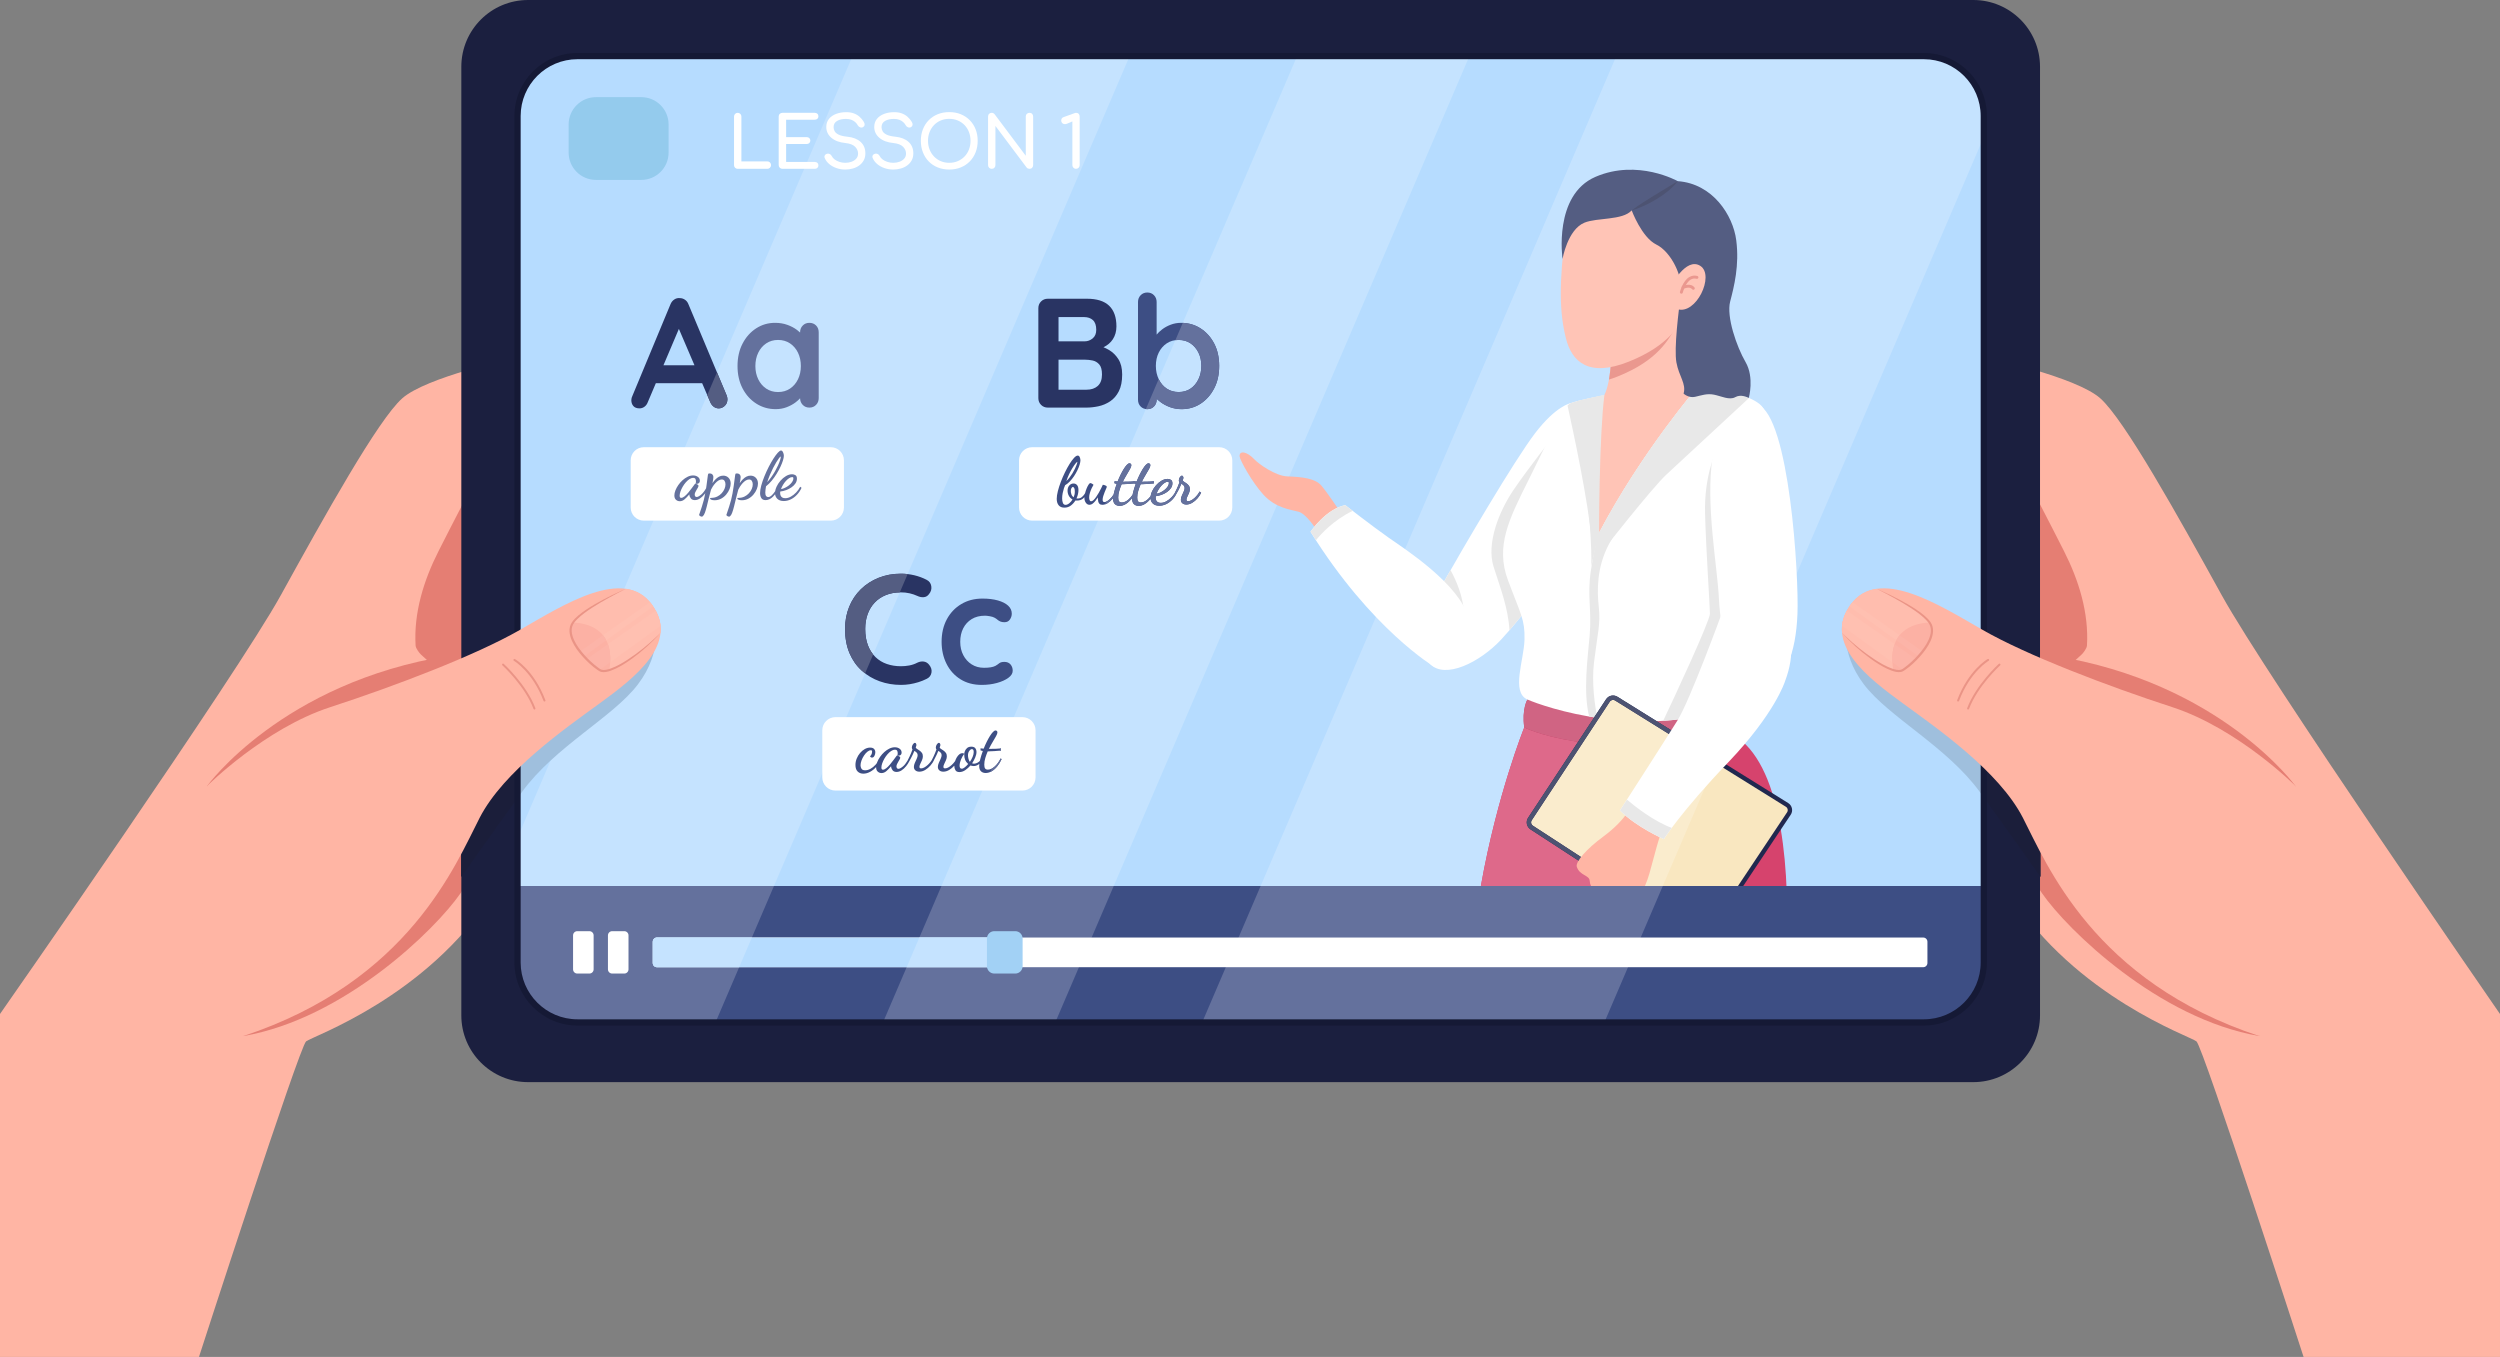 <?xml version="1.0" encoding="UTF-8"?><svg xmlns="http://www.w3.org/2000/svg" xmlns:xlink="http://www.w3.org/1999/xlink" height="3000.0" preserveAspectRatio="xMidYMid meet" version="1.0" viewBox="0.0 -0.0 5527.1 3000.0" width="5527.1" zoomAndPan="magnify"><rect x="0.0" y="-0.0" width="5527.1" height="3000.0" fill="#808080" stroke="none"/><defs><clipPath id="a"><path d="M 4363 792 L 5527.09 792 L 5527.09 3000 L 4363 3000 Z M 4363 792"/></clipPath></defs><g><g clip-path="url(#a)"><path d="M 5092.852 3000 C 5092.852 3000 4870.754 2314.082 4856.004 2302.301 C 4841.254 2290.527 4590.297 2205.172 4442.691 1975.582 C 4295.09 1746.004 4398.406 792.324 4398.406 792.324 C 4398.406 792.324 4590.297 833.535 4643.43 880.629 C 4696.566 927.727 4814.668 1139.652 4912.086 1316.262 C 5009.508 1492.863 5527.086 2241.762 5527.086 2241.762 L 5527.086 3000 L 5092.852 3000" fill="#ffb5a4"/></g><g><path d="M 4381.398 986.184 C 4425.969 1012.156 4472.207 1045.457 4472.207 1045.457 C 4483.68 1062.629 4531.109 1155.188 4563.098 1218.219 C 4595.965 1283.059 4618.262 1354.707 4613.957 1427.23 C 4613.559 1433.77 4605.344 1443.898 4602.82 1446.379 C 4538.223 1510.188 4401.855 1563.367 4366.723 1593.41 C 4357.035 1386.32 4369.414 1148.551 4381.398 986.184" fill="#e57e73"/></g><g><path d="M 4514.781 1975.078 C 4479.324 1923.77 4420.078 1830.34 4382.191 1770.02 C 4378.082 1740.91 4374.781 1710.129 4372.137 1678.152 L 4539.75 1449.66 C 4909.035 1508.621 5074.469 1737.172 5074.469 1737.172 L 4994.77 2290.531 C 4771.648 2252.211 4569.977 2055.008 4514.781 1975.078" fill="#e57e73"/></g><g><path d="M 439.879 3000 C 439.879 3000 661.984 2314.082 676.746 2302.301 C 691.508 2290.531 942.449 2205.172 1090.059 1975.582 C 1237.668 1746 1134.348 792.328 1134.348 792.328 C 1134.348 792.328 942.449 833.543 889.309 880.637 C 836.168 927.727 718.078 1139.648 620.652 1316.266 C 523.23 1492.863 0 2241.762 0 2241.762 L 0 3000 L 439.879 3000" fill="#ffb5a4"/></g><g><path d="M 1151.348 986.184 C 1106.789 1012.164 1060.539 1045.461 1060.539 1045.461 C 1049.059 1062.637 1001.629 1155.195 969.664 1218.219 C 936.785 1283.055 914.492 1354.711 918.816 1427.234 C 919.203 1433.77 927.418 1443.902 929.922 1446.383 C 994.52 1510.195 1130.91 1563.371 1166.027 1593.406 C 1175.711 1386.316 1163.348 1148.551 1151.348 986.184" fill="#e57e73"/></g><g><path d="M 1017.98 1975.078 C 1053.41 1923.77 1112.672 1830.34 1150.57 1770.02 C 1154.648 1740.91 1157.969 1710.129 1160.621 1678.148 L 993.008 1449.66 C 623.715 1508.621 458.281 1737.172 458.281 1737.172 L 537.992 2290.531 C 761.109 2252.211 962.777 2055.012 1017.98 1975.078" fill="#e57e73"/></g><g><path d="M 4362.57 2392.422 L 1167.488 2392.422 C 1085.992 2392.422 1019.91 2326.352 1019.91 2244.84 L 1019.91 147.586 C 1019.91 66.07 1085.992 -0.004 1167.488 -0.004 L 4362.57 -0.004 C 4444.086 -0.004 4510.16 66.07 4510.16 147.586 L 4510.16 2244.84 C 4510.16 2326.352 4444.086 2392.422 4362.57 2392.422" fill="#1b1f3f"/></g><g><path d="M 4511.594 1598.922 L 4511.594 1939.18 C 4511.594 1939.18 4446.91 1846.93 4376.883 1750.719 C 4303.98 1650.492 4175.828 1585.633 4120.637 1512.91 C 4065.445 1440.199 4083.188 1375.34 4083.188 1375.34 L 4511.594 1598.922" fill="#1b1e3a"/></g><g><path d="M 1019.48 1598.922 L 1019.48 1939.18 C 1019.48 1939.18 1084.172 1846.93 1154.18 1750.719 C 1227.109 1650.488 1355.238 1585.629 1410.441 1512.91 C 1465.629 1440.199 1447.891 1375.34 1447.891 1375.34 L 1019.48 1598.922" fill="#1b1e3a"/></g><g><path d="M 4253.438 2260.422 L 1276.648 2260.422 C 1203.492 2260.422 1144.191 2201.121 1144.191 2127.969 L 1144.191 256.461 C 1144.191 183.301 1203.492 123.996 1276.648 123.996 L 4253.438 123.996 C 4326.57 123.996 4385.875 183.301 4385.875 256.461 L 4385.875 2127.969 C 4385.875 2201.121 4326.57 2260.422 4253.438 2260.422" fill="#b6dcff"/></g><g><path d="M 2497.453 124.012 L 1884.762 124.012 L 1144.188 1851.992 L 1144.188 2127.969 C 1144.188 2201.121 1203.488 2260.422 1276.641 2260.422 L 1581.848 2260.422 L 2497.453 124.012" fill="#c5e3ff"/></g><g><path d="M 1952.133 2260.418 L 2332.996 2260.418 L 3248.605 124.008 L 2867.742 124.008 L 1952.133 2260.418" fill="#c5e3ff"/></g><g><path d="M 2657.754 2260.422 L 3546.906 2260.422 L 4385.875 302.824 L 4385.875 256.461 C 4385.875 183.301 4326.57 123.996 4253.438 123.996 L 3573.355 123.996 L 2657.754 2260.422" fill="#c5e3ff"/></g><g><path d="M 3841.668 1630.801 C 3841.668 1630.801 3542.328 1612.223 3369.891 1608.18 C 3369.891 1608.18 3309.668 1757.621 3274.141 1957.961 C 3265.156 2008.609 3260.52 2063.598 3258.844 2119.578 L 3949.047 2119.578 C 3958.18 1928.559 3942.25 1702.953 3841.668 1630.801" fill="#d6436d"/></g><g><path d="M 3274.125 1957.961 C 3265.133 2008.613 3260.496 2063.602 3258.832 2119.582 L 3607.242 2119.582 L 3817.363 1629.324 C 3742.656 1624.852 3512.723 1611.535 3369.887 1608.184 C 3369.887 1608.184 3309.676 1757.633 3274.125 1957.961" fill="#de698a"/></g><g><path d="M 3376.902 1546.523 C 3376.902 1546.523 3364.238 1567.793 3369.887 1608.184 C 3369.887 1608.184 3510.457 1682.504 3841.648 1630.805 C 3841.648 1630.805 3850.273 1586.375 3834.66 1560.523 L 3376.902 1546.523" fill="#c43d64"/></g><g><path d="M 3834.664 1560.52 L 3376.891 1546.52 C 3376.891 1546.52 3364.238 1567.789 3369.895 1608.18 C 3369.895 1608.18 3502.93 1678.5 3815.059 1634.742 L 3840.672 1574.961 C 3839.258 1569.82 3837.301 1564.898 3834.664 1560.52" fill="#d06483"/></g><g><path d="M 3471.68 891.645 C 3471.68 891.645 3440.445 897.031 3394.141 957.352 C 3347.816 1017.668 3232.578 1214.77 3190.562 1289.09 C 3148.57 1363.406 3128.094 1433.418 3161.484 1467.887 C 3194.875 1502.359 3271.355 1464.66 3318.738 1414.039 C 3366.141 1363.406 3453.379 1248.16 3475.992 1194.309 C 3498.605 1140.457 3513.691 955.195 3471.68 891.645" fill="#fff"/></g><g><path d="M 3491.312 1129.484 C 3474.758 1048.543 3436.137 962.742 3436.137 962.742 C 3436.137 962.742 3377.172 1037.062 3345.664 1083.914 C 3314.156 1130.766 3285.883 1201.043 3302.031 1252.742 C 3316.234 1298.133 3334.141 1342.285 3337.203 1393.383 C 3386.016 1336.801 3456.059 1241.742 3475.977 1194.312 C 3481.91 1180.203 3487.309 1157.074 3491.312 1129.484" fill="#e8e8e8"/></g><g><path d="M 3177.02 1314.453 L 3236.609 1360.992 C 3236.609 1320.121 3217.746 1280.09 3206.902 1260.441 C 3200.707 1271.25 3195.188 1280.918 3190.562 1289.09 C 3185.738 1297.621 3181.211 1306.09 3177.02 1314.453" fill="#e8e8e8"/></g><g><path d="M 2909.438 1169.945 C 2909.438 1169.945 2888.035 1135.605 2870.266 1131.172 C 2852.477 1126.723 2819.773 1122.688 2793.52 1094.016 C 2767.266 1065.328 2741.301 1017 2740.613 1009.188 C 2739.395 995.449 2756.363 997.469 2773.734 1016.055 C 2782.711 1025.664 2819.738 1052.281 2846.027 1053.211 C 2880.77 1054.426 2908.223 1058.062 2921.559 1073.812 C 2934.895 1089.566 2961.547 1129.555 2961.547 1129.555 L 2909.438 1169.945" fill="#ffb5a4"/></g><g><path d="M 3171.176 1474.348 C 3171.176 1474.348 3031.965 1392.09 2897.328 1175.598 C 2897.328 1175.598 2931.664 1125.109 2974.082 1116.758 C 2974.082 1116.758 3032.227 1161.996 3068.852 1187.848 C 3105.473 1213.699 3226.113 1290.168 3247.652 1367.719 C 3269.191 1445.27 3235.801 1480.809 3171.176 1474.348" fill="#fff"/></g><g><path d="M 2974.074 1116.758 C 2931.66 1125.105 2897.332 1175.598 2897.332 1175.598 C 2901.312 1181.996 2905.312 1188.277 2909.293 1194.445 C 2920.688 1180.277 2948.41 1149.891 2990.496 1129.438 C 2980.551 1121.785 2974.074 1116.758 2974.074 1116.758" fill="#e8e8e8"/></g><g><path d="M 3562.148 790.406 C 3562.148 790.406 3559.996 875.496 3535.234 886.266 C 3510.445 897.039 3474.898 906.734 3474.898 906.734 L 3517.992 1251.402 L 3840.023 927.199 L 3855.113 875.496 C 3855.113 875.496 3822.949 878.016 3793.172 872.266 C 3770.184 867.824 3749.723 856.742 3739.863 846.414 C 3721.273 826.938 3731.254 679.469 3731.254 679.469 L 3562.148 790.406" fill="#ffc4b6"/></g><g><path d="M 3708.621 716.078 C 3711.68 710.531 3715.973 700.191 3720.262 686.68 L 3562.164 790.406 C 3562.164 790.406 3561.523 814.852 3557.141 839.191 C 3563.215 837.309 3569.535 835.062 3576.152 832.414 C 3665.008 796.871 3689.246 751.633 3708.621 716.078" fill="#ea988f"/></g><g><path d="M 3543.844 874.418 C 3543.844 874.418 3486.754 885.191 3471.668 891.652 C 3456.602 898.113 3424.285 971.355 3380.121 1059.672 C 3335.957 1148.004 3305.805 1207.242 3333.82 1282.633 C 3361.812 1358.031 3371.496 1368.801 3370.438 1414.043 C 3369.355 1459.273 3340.281 1530.363 3376.902 1546.52 C 3413.52 1562.672 3630.008 1638.07 3834.652 1560.523 C 3844.336 1550.82 3847.578 1524.973 3831.434 1476.512 C 3815.262 1428.039 3805.578 1361.262 3823.887 1279.402 C 3842.199 1197.543 3886.359 1086.602 3899.289 1031.672 C 3912.215 976.742 3916.516 914.27 3890.133 893.27 C 3863.727 872.266 3812.043 862.57 3752.789 856.105 C 3752.789 856.105 3630.008 998.285 3535.219 1178.152 C 3535.219 1178.152 3532 968.125 3543.844 874.418" fill="#fff"/></g><g><path d="M 3879.727 1097.098 C 3832.691 1038.578 3793.301 999.355 3793.301 999.355 C 3793.301 999.355 3767.453 1052.129 3769.594 1135.066 C 3771.762 1218.008 3780.375 1339.719 3780.375 1356.949 C 3780.375 1372.816 3699.117 1547.52 3676.98 1593.637 C 3728.133 1590.359 3781.805 1580.547 3834.668 1560.516 C 3844.355 1550.816 3847.594 1524.969 3831.434 1476.508 C 3815.27 1428.039 3805.582 1361.258 3823.887 1279.395 C 3836.477 1223.156 3861.254 1153.199 3879.727 1097.098" fill="#e8e8e8"/></g><g><path d="M 3684.152 1049.164 C 3712.191 1023.285 3836.828 907.828 3866.766 879.891 C 3838.277 867.762 3797.711 861 3752.805 856.102 C 3752.805 856.102 3630.016 998.277 3535.246 1178.148 C 3535.246 1178.148 3531.996 968.117 3543.855 874.41 C 3543.855 874.41 3486.758 885.184 3471.691 891.645 C 3469.891 892.414 3467.852 894.141 3465.574 896.719 C 3476.082 943.875 3513.113 1114.535 3519.352 1201.039 L 3541.152 1220.426 C 3541.152 1220.426 3652.648 1078.246 3684.152 1049.164" fill="#e8e8e8"/></g><g><path d="M 3747.953 960.309 C 3791.176 923.008 3828.738 888.328 3845.723 872.461 C 3819.746 864.809 3787.566 859.898 3752.812 856.102 C 3752.812 856.102 3630.008 998.281 3535.234 1178.148 C 3535.234 1178.148 3524.996 1207.5 3516.926 1263.238 C 3508.836 1318.977 3519.332 1348.059 3514.496 1404.605 C 3510.109 1455.738 3499.797 1529.328 3513.387 1584.168 C 3519.238 1585.18 3525.23 1586.137 3531.32 1587.039 C 3526.387 1562.008 3518.367 1510.699 3524.191 1463.578 C 3532.262 1398.148 3538.727 1379.566 3534.691 1342.406 C 3530.656 1305.25 3529.855 1254.355 3557.32 1202.656 C 3584.781 1150.957 3688.992 1011.207 3747.953 960.309" fill="#e8e8e8"/></g><g><path d="M 3535.238 1178.148 C 3535.238 1178.148 3535.281 966.512 3547.141 872.805 C 3547.141 872.805 3509.473 880.902 3487.035 886.824 C 3494.02 943.234 3521.047 1168.527 3518.004 1251.398 L 3535.238 1178.148" fill="#e8e8e8"/></g><g><path d="M 3612.23 402.129 C 3612.23 402.129 3478.137 385.965 3461.973 507.133 C 3445.832 628.301 3447.992 691.918 3461.973 747.863 C 3474.898 799.562 3512.059 835.109 3600.926 799.562 C 3689.789 764.02 3714.023 718.781 3733.398 683.238 C 3752.801 647.703 3823.883 418.27 3612.23 402.129" fill="#ffc4b6"/></g><g><path d="M 3607.41 465.137 C 3607.41 465.137 3629.469 524.867 3661.93 540.715 C 3694.41 556.539 3721.922 611.965 3716.473 649.211 C 3711.047 686.449 3700.742 770.406 3706.285 801.297 C 3711.832 832.188 3728.465 848.027 3722.137 870.207 C 3722.137 870.207 3733.227 880.504 3747.48 877.332 C 3761.734 874.164 3773.609 869.414 3789.457 872.582 C 3805.309 875.75 3823.512 885.254 3836.195 878.125 C 3848.855 871 3862.324 878.125 3866.301 879.711 C 3866.301 879.711 3878.961 834.562 3859.16 800.504 C 3839.359 766.445 3816.398 699.914 3825.105 666.645 C 3833.816 633.379 3845.691 586.645 3838.574 531.195 C 3831.438 475.75 3786.531 406.023 3709.191 400.5 C 3709.191 400.5 3620.758 350.621 3527.285 391.008 C 3433.832 431.414 3454.512 572.508 3454.512 572.508 C 3454.512 572.508 3465.504 507.828 3502.723 492.383 C 3530.949 480.676 3587.086 487.648 3607.41 465.137" fill="#545d82"/></g><g><path d="M 3607.395 465.129 C 3615.516 458.824 3623.867 453.203 3632.289 447.699 C 3640.73 442.215 3649.219 436.957 3657.75 431.723 L 3683.375 416.227 C 3691.93 411.062 3700.441 405.895 3709.18 400.504 C 3703.195 408.875 3695.641 415.953 3687.789 422.461 C 3679.871 428.945 3671.449 434.684 3662.805 440.008 C 3654.133 445.309 3645.168 450.066 3635.953 454.344 C 3626.734 458.574 3617.312 462.422 3607.395 465.129" fill="#4d5372"/></g><g><path d="M 3693.02 634.777 C 3693.02 634.777 3726.957 566.902 3759.266 587.906 C 3791.574 608.91 3749.566 697.777 3707.555 683.234 C 3694.645 680.004 3681.715 660.621 3693.02 634.777" fill="#ffc4b6"/></g><g><path d="M 3717.254 649.301 C 3717 649.301 3716.727 649.281 3716.473 649.211 C 3714.742 648.797 3713.684 647.043 3714.121 645.316 C 3714.352 644.328 3720.203 621.195 3734.742 612.531 C 3740.223 609.285 3746.215 608.457 3752.527 610.09 C 3754.254 610.551 3755.293 612.324 3754.832 614.055 C 3754.395 615.781 3752.621 616.816 3750.891 616.355 C 3746.262 615.137 3742.043 615.711 3738.059 618.086 C 3725.801 625.387 3720.434 646.629 3720.387 646.859 C 3720.02 648.336 3718.707 649.301 3717.254 649.301" fill="#ea988f"/></g><g><path d="M 3743.648 640.691 C 3742.684 640.691 3741.719 640.254 3741.074 639.43 C 3735.785 632.484 3722.477 638.188 3722.359 638.254 C 3720.73 638.969 3718.82 638.254 3718.086 636.625 C 3717.348 634.992 3718.086 633.082 3719.719 632.348 C 3720.453 632.023 3737.766 624.438 3746.223 635.496 C 3747.305 636.898 3747.027 638.945 3745.605 640.027 C 3745.027 640.461 3744.34 640.691 3743.648 640.691" fill="#ea988f"/></g><g><path d="M 3386.348 1829.57 L 3757.324 2070.961 C 3763.566 2075.02 3771.898 2073.301 3776.051 2067.102 L 3954.969 1798.57 C 3959.223 1792.18 3957.352 1783.539 3950.84 1779.488 L 3573.355 1544.582 C 3567.09 1540.688 3558.879 1542.488 3554.82 1548.648 L 3382.391 1810.707 C 3378.262 1817 3380.035 1825.461 3386.348 1829.57" fill="#f9e7c0"/></g><g><path d="M 3794.656 1682.301 L 3573.355 1544.582 C 3567.094 1540.691 3558.875 1542.492 3554.824 1548.652 L 3382.391 1810.711 C 3378.27 1817.012 3380.039 1825.461 3386.348 1829.57 L 3656.281 2005.211 L 3794.656 1682.301" fill="#faeccd"/></g><g><path d="M 3388.973 1825.512 L 3759.961 2066.891 C 3763.949 2069.492 3769.371 2068.383 3771.996 2064.41 L 3950.926 1795.883 C 3952.266 1793.891 3952.703 1791.512 3952.191 1789.184 C 3951.68 1786.852 3950.293 1784.871 3948.277 1783.613 L 3570.77 1548.703 C 3566.711 1546.172 3561.484 1547.32 3558.859 1551.312 L 3386.441 1813.383 C 3385.152 1815.332 3384.715 1817.684 3385.203 1819.973 C 3385.664 1822.262 3387 1824.234 3388.973 1825.512 Z M 3764.68 2077.98 C 3761.227 2077.98 3757.75 2077.023 3754.66 2075.02 L 3383.695 1833.641 C 3379.562 1830.941 3376.719 1826.793 3375.695 1821.953 C 3374.699 1817.121 3375.625 1812.18 3378.348 1808.055 L 3550.762 1545.992 C 3556.305 1537.562 3567.344 1535.141 3575.902 1540.465 L 3953.383 1775.383 C 3957.66 1778.043 3960.602 1782.215 3961.672 1787.133 C 3962.742 1792.051 3961.793 1797.062 3958.996 1801.254 L 3780.066 2069.793 C 3776.543 2075.102 3770.66 2077.98 3764.68 2077.98" fill="#21284f"/></g><g><path d="M 3550.773 1545.98 L 3378.34 1808.051 C 3375.641 1812.18 3374.707 1817.121 3375.711 1821.953 C 3376.711 1826.793 3379.555 1830.941 3383.699 1833.641 L 3654.328 2009.73 L 3658.195 2000.691 L 3388.984 1825.512 C 3387.008 1824.23 3385.68 1822.262 3385.188 1819.973 C 3384.723 1817.684 3385.168 1815.332 3386.445 1813.383 L 3558.879 1551.312 C 3561.488 1547.32 3566.727 1546.172 3570.781 1548.699 L 3792.73 1686.812 L 3796.598 1677.801 L 3575.906 1540.461 C 3567.355 1535.141 3556.316 1537.559 3550.773 1545.98" fill="#4d5372"/></g><g><path d="M 3885.98 894.102 C 3885.98 894.102 3801.797 903.566 3786.133 1010.266 C 3770.441 1116.973 3796.895 1251.734 3800.262 1323.703 C 3803.629 1395.684 3828.25 1519.754 3887.98 1517.711 C 3947.738 1515.684 3970.383 1441.512 3973.875 1358.113 C 3977.363 1274.723 3956.402 920.914 3885.98 894.102" fill="#fff"/></g><g><path d="M 3596.699 1798.238 C 3596.699 1798.238 3581.113 1822.848 3544.594 1849.57 C 3508.051 1876.289 3482.605 1905.469 3486.035 1916.25 C 3492.328 1935.98 3513.781 1934.5 3514.57 1947.25 C 3515.742 1966.277 3528.309 1967.289 3539.652 1968.629 C 3550.977 1969.98 3547.141 1992.539 3560.766 1994.148 C 3577.773 1996.168 3587.973 2016.938 3601.391 2010.48 C 3614.812 2004.031 3636.559 1966.34 3646.395 1931.848 C 3656.25 1897.359 3667.867 1848.109 3676.824 1830.77 L 3596.699 1798.238" fill="#ffb5a4"/></g><g><path d="M 3946.234 1506.66 C 3946.234 1506.66 3924.398 1577.18 3820.613 1685.641 C 3716.832 1794.109 3678.527 1855.129 3678.527 1855.129 C 3678.527 1855.129 3619.418 1829.699 3581.359 1791.82 C 3581.359 1791.82 3675.832 1645.43 3708.523 1592.941 C 3736.363 1548.281 3806.23 1356.949 3806.23 1356.949 C 3806.23 1356.949 3831.473 1361.109 3841.762 1358.031 C 3904.988 1339.078 3994.512 1379.242 3946.234 1506.66" fill="#fff"/></g><g><path d="M 3581.348 1791.82 C 3619.418 1829.699 3678.531 1855.133 3678.531 1855.133 C 3678.531 1855.133 3683.859 1846.633 3695.945 1830.344 C 3656.398 1815.672 3615.992 1784.043 3596.832 1767.824 C 3587.332 1782.543 3581.348 1791.82 3581.348 1791.82" fill="#e8e8e8"/></g><g><path d="M 1466.762 807.605 L 1500.906 727.121 L 1535.383 807.605 Z M 1606.527 874.312 L 1522.094 672.809 C 1520.484 668.457 1517.914 665.082 1514.367 662.668 C 1510.82 660.27 1506.996 659.062 1502.875 659.062 C 1498.523 658.602 1494.457 659.637 1490.695 662.152 C 1486.918 664.68 1484.117 668.227 1482.277 672.809 L 1396.824 878.438 C 1396.133 880.734 1395.793 882.902 1395.793 884.973 C 1395.793 890.012 1397.281 894.25 1400.254 897.699 C 1403.223 901.133 1407.805 902.855 1413.984 902.855 C 1417.871 902.855 1421.473 901.648 1424.793 899.234 C 1428.113 896.836 1430.57 893.445 1432.172 889.094 L 1449.973 847.148 L 1552.316 847.148 L 1570.145 888.75 C 1571.969 893.102 1574.539 896.551 1577.859 899.062 C 1581.191 901.59 1584.895 902.855 1589.02 902.855 C 1593.816 902.855 1598.227 901.016 1602.234 897.352 C 1606.227 893.691 1608.238 888.75 1608.238 882.559 C 1608.238 880.043 1607.664 877.285 1606.527 874.312" fill="#293463"/></g><g><path d="M 1764.23 838.547 C 1759.98 847.258 1754.09 854.145 1746.543 859.18 C 1738.996 864.215 1730.188 866.742 1720.133 866.742 C 1710.285 866.742 1701.59 864.215 1694.027 859.18 C 1686.48 854.145 1680.59 847.258 1676.371 838.547 C 1672.121 829.84 1670.016 820.105 1670.016 809.316 C 1670.016 798.32 1672.121 788.461 1676.371 779.75 C 1680.59 771.039 1686.48 764.168 1694.027 759.117 C 1701.59 754.082 1710.285 751.559 1720.133 751.559 C 1730.188 751.559 1738.996 754.082 1746.543 759.117 C 1754.09 764.168 1759.98 771.039 1764.23 779.75 C 1768.453 788.461 1770.57 798.32 1770.57 809.316 C 1770.57 820.105 1768.453 829.84 1764.23 838.547 Z M 1804.203 719.578 C 1800.32 715.68 1795.395 713.73 1789.449 713.73 C 1783.5 713.73 1778.578 715.734 1774.691 719.746 C 1770.793 723.758 1768.859 728.75 1768.859 734.699 L 1768.859 735.16 C 1766.84 733.281 1764.621 731.418 1762.168 729.551 C 1756.094 724.965 1748.953 721.176 1740.723 718.203 C 1732.473 715.215 1723.441 713.73 1713.609 713.73 C 1698.266 713.73 1684.309 717.797 1671.727 725.934 C 1659.145 734.082 1649.129 745.316 1641.695 759.637 C 1634.262 773.957 1630.547 790.523 1630.547 809.316 C 1630.547 827.887 1634.262 844.34 1641.695 858.664 C 1649.129 872.996 1659.258 884.219 1672.078 892.352 C 1684.883 900.504 1699.191 904.57 1714.969 904.57 C 1723.664 904.57 1731.73 903.125 1739.164 900.266 C 1746.598 897.402 1753.078 893.91 1758.562 889.785 C 1762.629 886.73 1766.066 883.645 1768.871 880.516 C 1768.957 886.32 1770.891 891.188 1774.691 895.117 C 1778.578 899.129 1783.5 901.133 1789.449 901.133 C 1795.395 901.133 1800.32 899.129 1804.203 895.117 C 1808.09 891.105 1810.039 886.113 1810.039 880.148 L 1810.039 734.699 C 1810.039 728.512 1808.09 723.477 1804.203 719.578" fill="#64719d"/></g><g><path d="M 1836.766 1151.031 L 1423.375 1151.031 C 1407.348 1151.031 1394.34 1138.023 1394.34 1121.984 L 1394.34 1017.742 C 1394.34 1001.699 1407.348 988.695 1423.375 988.695 L 1836.766 988.695 C 1852.797 988.695 1865.812 1001.699 1865.812 1017.742 L 1865.812 1121.984 C 1865.812 1138.023 1852.797 1151.031 1836.766 1151.031" fill="#fff"/></g><g><path d="M 1615.445 1069.105 C 1615.445 1063.836 1613.898 1059.594 1610.77 1056.367 C 1607.668 1053.156 1603.715 1051.551 1598.957 1051.551 C 1595.551 1051.551 1592.391 1052.355 1589.465 1053.961 C 1586.539 1055.578 1583.879 1057.641 1581.508 1060.18 C 1579.113 1062.707 1577.004 1065.391 1575.156 1068.219 C 1575.84 1064.914 1576.344 1062.035 1576.691 1059.594 C 1577.027 1057.16 1577.195 1055.445 1577.195 1054.477 C 1577.195 1052.523 1576.512 1050.738 1575.156 1049.129 C 1573.789 1047.535 1571.598 1046.723 1568.59 1046.723 C 1567.031 1046.723 1566.109 1046.996 1565.809 1047.535 C 1565.523 1048.062 1565.27 1048.914 1565.078 1050.078 C 1563.918 1059.258 1562.863 1067.082 1561.953 1073.566 C 1561.652 1075.637 1561.352 1077.641 1561.051 1079.566 C 1557.363 1085.992 1553.707 1090.664 1550.113 1093.602 C 1545.883 1097.062 1542.598 1098.789 1540.262 1098.789 C 1538.703 1098.789 1537.59 1098.227 1536.906 1097.113 C 1536.223 1095.996 1535.887 1094.801 1535.887 1093.527 C 1535.887 1091.875 1536.297 1090.137 1537.121 1088.328 C 1537.949 1086.531 1538.93 1084.734 1540.047 1082.922 C 1541.172 1081.125 1542.133 1079.461 1542.969 1077.949 C 1543.785 1076.441 1544.203 1075.207 1544.203 1074.223 C 1544.203 1073.156 1543.711 1072.27 1542.742 1071.586 C 1541.77 1070.918 1540.73 1070.391 1539.602 1070.055 C 1538.488 1069.719 1537.734 1069.492 1537.348 1069.395 C 1536.859 1069.395 1536.461 1069.645 1536.176 1070.125 C 1534.328 1072.559 1532.137 1075.52 1529.609 1078.969 C 1527.078 1082.445 1524.43 1085.824 1521.652 1089.145 C 1518.871 1092.449 1516.129 1095.207 1513.395 1097.398 C 1510.676 1099.605 1508.195 1100.695 1505.953 1100.695 C 1503.711 1100.695 1502.598 1099.137 1502.598 1096.008 C 1502.598 1093.277 1503.172 1090.211 1504.348 1086.805 C 1505.523 1083.391 1507.129 1079.902 1509.164 1076.344 C 1511.203 1072.785 1513.516 1069.527 1516.09 1066.543 C 1518.68 1063.57 1521.375 1061.148 1524.203 1059.305 C 1527.031 1057.445 1529.801 1056.523 1532.52 1056.523 C 1535.062 1056.523 1536.703 1057.305 1537.48 1058.859 C 1538.273 1060.418 1538.656 1062.18 1538.656 1064.133 C 1538.656 1065.105 1538.582 1066.027 1538.441 1066.914 C 1538.297 1067.777 1538.129 1068.664 1537.926 1069.539 C 1540.453 1070.031 1542.645 1069.684 1544.492 1068.508 C 1546.348 1067.344 1547.273 1065.441 1547.273 1062.816 C 1547.273 1059.305 1545.82 1056.477 1542.898 1054.332 C 1539.973 1052.188 1536.414 1051.109 1532.234 1051.109 C 1528.242 1051.109 1524.25 1052.078 1520.262 1054.031 C 1516.27 1055.996 1512.52 1058.539 1509.02 1061.715 C 1505.523 1064.875 1502.395 1068.426 1499.676 1072.32 C 1496.941 1076.227 1494.809 1080.168 1493.25 1084.168 C 1491.691 1088.16 1490.914 1091.875 1490.914 1095.277 C 1490.914 1099.57 1492.102 1102.793 1494.496 1104.938 C 1496.883 1107.082 1499.676 1108.148 1502.887 1108.148 C 1506.59 1108.148 1510.062 1106.793 1513.324 1104.062 C 1516.582 1101.328 1520.164 1097.629 1524.059 1092.941 C 1524.059 1093.039 1524.059 1093.145 1524.059 1093.23 C 1524.059 1093.336 1524.059 1093.48 1524.059 1093.672 C 1524.25 1096.598 1525.332 1099.328 1527.273 1101.855 C 1529.211 1104.398 1532.184 1105.668 1536.176 1105.668 C 1539.879 1105.668 1543.52 1104.516 1547.129 1102.23 C 1550.723 1099.941 1554.164 1096.777 1557.422 1092.727 C 1558.059 1091.945 1558.668 1091.121 1559.266 1090.281 C 1559.23 1090.461 1559.195 1090.641 1559.172 1090.82 C 1558.25 1095.84 1557.195 1100.672 1556.031 1105.309 C 1554.867 1109.934 1553.43 1114.859 1551.73 1120.07 C 1550.016 1125.297 1547.941 1131.469 1545.523 1138.586 C 1545.617 1138.969 1545.977 1139.461 1546.613 1140.047 C 1547.246 1140.637 1547.992 1141.137 1548.879 1141.582 C 1549.754 1142.023 1550.578 1142.242 1551.359 1142.242 C 1552.234 1142.242 1553.059 1141.895 1553.84 1141.211 C 1555.492 1139.844 1557.027 1137.27 1558.441 1133.457 C 1559.844 1129.66 1561.23 1125.02 1562.598 1119.555 C 1563.953 1114.105 1565.402 1108.184 1566.898 1101.797 C 1568.422 1095.41 1570.102 1088.988 1571.945 1082.562 C 1572.82 1080.609 1574.09 1078.348 1575.73 1075.758 C 1577.398 1073.168 1579.293 1070.688 1581.438 1068.293 C 1583.582 1065.906 1585.883 1063.93 1588.363 1062.371 C 1590.844 1060.816 1593.312 1060.035 1595.73 1060.035 C 1598.57 1060.035 1600.633 1061.102 1601.953 1063.246 C 1603.258 1065.391 1603.918 1067.934 1603.918 1070.855 C 1603.918 1074.176 1603.188 1077.531 1601.723 1080.945 C 1600.262 1084.363 1598.176 1087.551 1595.445 1090.531 C 1592.723 1093.504 1589.488 1095.926 1585.738 1097.77 C 1582 1099.629 1577.828 1100.598 1573.25 1100.695 C 1572.375 1100.695 1571.574 1100.766 1570.844 1100.91 C 1570.113 1101.066 1569.754 1101.473 1569.754 1102.156 C 1569.754 1103.129 1570.676 1104.016 1572.52 1104.793 C 1574.379 1105.57 1576.859 1105.969 1579.973 1105.969 C 1585.223 1105.969 1590.051 1104.758 1594.426 1102.383 C 1598.812 1099.988 1602.551 1096.922 1605.668 1093.156 C 1608.781 1089.406 1611.191 1085.418 1612.891 1081.176 C 1614.594 1076.922 1615.445 1072.906 1615.445 1069.105" fill="#64719d"/></g><g><path d="M 1659.242 1051.551 C 1655.852 1051.551 1652.676 1052.355 1649.754 1053.961 C 1646.84 1055.578 1644.191 1057.641 1641.809 1060.18 C 1639.41 1062.707 1637.301 1065.391 1635.457 1068.219 C 1636.141 1064.914 1636.645 1062.035 1636.992 1059.594 C 1637.328 1057.16 1637.492 1055.445 1637.492 1054.477 C 1637.492 1052.523 1636.812 1050.738 1635.457 1049.129 C 1634.09 1047.535 1631.898 1046.723 1628.891 1046.723 C 1627.332 1046.723 1626.398 1046.996 1626.109 1047.535 C 1625.82 1048.062 1625.57 1048.914 1625.379 1050.078 C 1624.203 1059.258 1623.16 1067.082 1622.238 1073.566 C 1621.316 1080.047 1620.383 1085.801 1619.473 1090.82 C 1618.535 1095.84 1617.492 1100.672 1616.332 1105.309 C 1615.156 1109.934 1613.73 1114.859 1612.016 1120.07 C 1610.316 1125.297 1608.242 1131.469 1605.82 1138.586 C 1605.918 1138.969 1606.277 1139.461 1606.902 1140.047 C 1607.547 1140.637 1608.301 1141.137 1609.176 1141.582 C 1610.051 1142.023 1610.879 1142.242 1611.656 1142.242 C 1612.52 1142.242 1613.359 1141.895 1614.137 1141.211 C 1615.793 1139.844 1617.324 1137.27 1618.738 1133.457 C 1620.141 1129.66 1621.531 1125.02 1622.898 1119.555 C 1624.254 1114.105 1625.691 1108.184 1627.211 1101.797 C 1628.711 1095.41 1630.387 1088.988 1632.234 1082.562 C 1633.121 1080.609 1634.379 1078.348 1636.031 1075.758 C 1637.688 1073.168 1639.59 1070.688 1641.723 1068.293 C 1643.867 1065.906 1646.184 1063.93 1648.664 1062.371 C 1651.145 1060.816 1653.613 1060.035 1656.031 1060.035 C 1658.859 1060.035 1660.922 1061.102 1662.25 1063.246 C 1663.559 1065.391 1664.215 1067.934 1664.215 1070.855 C 1664.215 1074.176 1663.484 1077.531 1662.023 1080.945 C 1660.562 1084.363 1658.465 1087.551 1655.746 1090.531 C 1653.012 1093.504 1649.789 1095.926 1646.039 1097.77 C 1642.289 1099.629 1638.129 1100.598 1633.551 1100.695 C 1632.676 1100.695 1631.875 1100.766 1631.145 1100.91 C 1630.41 1101.066 1630.051 1101.473 1630.051 1102.156 C 1630.051 1103.129 1630.977 1104.016 1632.832 1104.793 C 1634.68 1105.57 1637.16 1105.969 1640.262 1105.969 C 1645.523 1105.969 1650.352 1104.758 1654.727 1102.383 C 1659.113 1099.988 1662.852 1096.922 1665.965 1093.156 C 1669.082 1089.406 1671.492 1085.418 1673.191 1081.176 C 1674.895 1076.922 1675.746 1072.906 1675.746 1069.105 C 1675.746 1063.836 1674.188 1059.594 1671.07 1056.367 C 1667.957 1053.156 1664.012 1051.551 1659.242 1051.551" fill="#64719d"/></g><g><path d="M 1702.09 1050.027 C 1704.375 1044.617 1706.762 1039.477 1709.246 1034.598 C 1711.727 1029.715 1714.137 1025.375 1716.461 1021.578 C 1718.809 1017.777 1720.824 1014.777 1722.523 1012.59 C 1724.219 1010.391 1725.473 1009.281 1726.262 1009.281 C 1726.262 1009.383 1726.262 1009.469 1726.262 1009.504 C 1726.262 1009.555 1726.262 1009.641 1726.262 1009.727 C 1726.148 1011.68 1725.598 1014.285 1724.574 1017.559 C 1723.555 1020.828 1722.117 1024.504 1720.262 1028.598 C 1718.418 1032.691 1716.254 1036.934 1713.77 1041.324 C 1711.285 1045.711 1708.566 1050.027 1705.594 1054.27 C 1702.629 1058.512 1699.484 1062.434 1696.176 1066.047 C 1697.824 1060.773 1699.801 1055.438 1702.09 1050.027 Z M 1731.066 1072.047 C 1732.91 1068.926 1735.016 1066.07 1737.352 1063.488 C 1739.688 1060.906 1742.059 1058.805 1744.504 1057.195 C 1746.941 1055.586 1749.262 1054.785 1751.5 1054.785 C 1752.387 1054.785 1753.012 1054.98 1753.406 1055.363 C 1753.801 1055.758 1753.996 1056.48 1753.996 1057.551 C 1753.996 1060.293 1753.062 1063 1751.219 1065.68 C 1749.363 1068.371 1747 1070.828 1744.137 1073.066 C 1741.258 1075.305 1738.273 1077.16 1735.148 1078.625 C 1732.039 1080.086 1729.211 1080.961 1726.68 1081.254 C 1727.762 1078.23 1729.211 1075.168 1731.066 1072.047 Z M 1769.168 1076.141 C 1766.746 1080.812 1763.695 1085.055 1760.047 1088.867 C 1756.395 1092.664 1752.508 1095.715 1748.367 1098 C 1744.234 1100.301 1740.129 1101.43 1736.035 1101.43 C 1733.305 1101.43 1731.164 1100.953 1729.605 1099.98 C 1728.055 1099.008 1726.938 1097.84 1726.262 1096.465 C 1725.559 1095.113 1725.152 1093.82 1725.008 1092.59 C 1724.859 1091.375 1724.797 1090.527 1724.797 1090.035 C 1724.797 1089.051 1724.809 1088.348 1724.859 1087.918 C 1724.922 1087.477 1724.98 1087.059 1725.078 1086.664 C 1729.469 1086.172 1733.809 1085.141 1738.148 1083.531 C 1742.477 1081.918 1746.449 1079.84 1750.051 1077.309 C 1753.641 1074.777 1756.531 1071.898 1758.668 1068.68 C 1760.809 1065.457 1761.879 1061.988 1761.879 1058.301 C 1761.879 1054.391 1760.723 1051.785 1758.449 1050.469 C 1756.16 1049.141 1753.738 1048.492 1751.219 1048.492 C 1746.73 1048.492 1742.27 1049.805 1737.781 1052.438 C 1733.305 1055.082 1729.211 1058.512 1725.523 1062.754 C 1721.82 1066.992 1718.871 1071.531 1716.684 1076.363 C 1715.195 1079.656 1714.223 1082.816 1713.746 1085.867 C 1713.559 1086.16 1713.375 1086.457 1713.18 1086.75 C 1710.793 1090.305 1708.309 1093.23 1705.742 1095.516 C 1703.16 1097.805 1700.652 1098.961 1698.215 1098.961 C 1696.359 1098.961 1694.859 1098.148 1693.691 1096.551 C 1692.523 1094.938 1691.945 1092.383 1691.945 1088.867 C 1691.945 1086.91 1692.117 1084.746 1692.449 1082.363 C 1692.793 1079.965 1693.152 1077.543 1693.543 1075.121 C 1698.02 1071.605 1702.238 1067.461 1706.172 1062.68 C 1710.117 1057.906 1713.719 1052.855 1716.977 1047.543 C 1720.234 1042.219 1723.062 1037.031 1725.449 1031.965 C 1727.832 1026.902 1729.691 1022.242 1730.992 1018 C 1732.309 1013.758 1732.961 1010.316 1732.961 1007.684 C 1732.961 1006.125 1732.691 1004.438 1732.16 1002.633 C 1731.621 1000.836 1730.918 999.273 1730.047 997.961 C 1729.176 996.645 1728.094 995.98 1726.84 995.98 C 1724.98 995.98 1722.57 997.617 1719.609 1000.875 C 1716.633 1004.145 1713.398 1008.52 1709.895 1013.98 C 1706.391 1019.438 1702.914 1025.562 1699.457 1032.324 C 1696.004 1039.109 1692.832 1046.031 1689.98 1053.102 C 1687.09 1060.172 1684.789 1066.922 1683.031 1073.352 C 1681.285 1079.793 1680.402 1085.41 1680.402 1090.18 C 1680.402 1094.375 1681.301 1098 1683.105 1101.074 C 1684.902 1104.148 1688.098 1105.684 1692.672 1105.684 C 1698.316 1105.684 1703.711 1103.176 1708.875 1098.148 C 1710.512 1096.562 1712.07 1094.781 1713.609 1092.836 C 1714.125 1096.672 1715.723 1099.969 1718.43 1102.684 C 1721.797 1106.043 1726.594 1107.727 1732.824 1107.727 C 1738.074 1107.727 1743.203 1106.508 1748.219 1104.074 C 1753.234 1101.641 1757.809 1098.223 1761.938 1093.832 C 1766.082 1089.445 1769.465 1084.328 1772.094 1078.477 L 1769.168 1076.141" fill="#64719d"/></g><g><path d="M 2695.348 1151.035 L 2281.977 1151.035 C 2265.93 1151.035 2252.926 1138.016 2252.926 1121.988 L 2252.926 1017.742 C 2252.926 1001.695 2265.93 988.691 2281.977 988.691 L 2695.348 988.691 C 2711.395 988.691 2724.398 1001.695 2724.398 1017.742 L 2724.398 1121.988 C 2724.398 1138.016 2711.395 1151.035 2695.348 1151.035" fill="#fff"/></g><g><path d="M 2505.238 1088.086 C 2504.719 1090.141 2504.312 1092.062 2503.969 1093.871 C 2501.25 1097.961 2498.285 1101.43 2495.023 1104.25 C 2489.91 1108.68 2484.926 1110.914 2480.07 1110.914 C 2477.332 1110.914 2475.344 1110.082 2474.074 1108.418 C 2472.805 1106.758 2472.184 1103.938 2472.184 1099.93 C 2472.184 1095.156 2472.934 1090.254 2474.449 1085.238 C 2475.949 1080.203 2477.723 1075.297 2479.758 1070.543 C 2480.07 1070.543 2480.363 1070.543 2480.641 1070.543 C 2480.934 1070.543 2481.227 1070.543 2481.52 1070.543 C 2485.609 1070.426 2489.895 1070.23 2494.375 1069.938 C 2498.414 1069.68 2502.828 1069.336 2507.586 1068.914 C 2507.93 1068.992 2508.27 1069.09 2508.613 1069.141 C 2509.523 1069.285 2510.34 1069.449 2511.023 1069.66 C 2508.676 1076 2506.754 1082.141 2505.238 1088.086 Z M 2375.605 1093.43 C 2375.168 1095.418 2374.5 1097.391 2373.621 1099.344 C 2371.191 1097.684 2369.547 1095.5 2368.668 1092.762 C 2367.785 1090.043 2367.363 1087.648 2367.363 1085.594 C 2367.363 1083.168 2367.82 1081.066 2368.73 1079.305 C 2369.66 1077.562 2370.75 1076.668 2372.023 1076.668 C 2373.195 1076.668 2374.188 1077.496 2375.02 1079.16 C 2375.852 1080.82 2376.258 1083.41 2376.258 1086.914 C 2376.258 1089.262 2376.031 1091.426 2375.605 1093.43 Z M 2363.551 1048.516 C 2365.898 1043.594 2368.309 1039.098 2370.785 1035.059 C 2373.262 1031.02 2375.508 1027.727 2377.496 1025.184 C 2379.5 1022.66 2380.934 1021.242 2381.812 1020.949 C 2381.812 1021.047 2381.812 1021.16 2381.812 1021.309 C 2381.812 1021.453 2381.812 1021.617 2381.812 1021.828 C 2381.602 1023.375 2381.031 1025.461 2380.055 1028.035 C 2379.078 1030.625 2377.84 1033.512 2376.34 1036.672 C 2374.824 1039.832 2373.066 1043.059 2371.078 1046.332 C 2369.074 1049.59 2366.941 1052.703 2364.66 1055.684 C 2362.363 1058.664 2360 1061.27 2357.57 1063.504 C 2359.234 1058.453 2361.223 1053.453 2363.551 1048.516 Z M 2561.234 1082.371 C 2563.09 1079.258 2565.176 1076.406 2567.523 1073.832 C 2569.852 1071.242 2572.23 1069.141 2574.66 1067.527 C 2577.102 1065.93 2579.434 1065.117 2581.68 1065.117 C 2582.559 1065.117 2583.18 1065.312 2583.57 1065.703 C 2583.961 1066.094 2584.156 1066.828 2584.156 1067.902 C 2584.156 1070.621 2583.246 1073.328 2581.387 1076.016 C 2579.531 1078.688 2577.184 1081.164 2574.301 1083.41 C 2571.434 1085.645 2568.434 1087.5 2565.324 1088.969 C 2562.211 1090.418 2559.395 1091.312 2556.852 1091.59 C 2557.926 1088.578 2559.395 1085.496 2561.234 1082.371 Z M 2652.043 1086.621 C 2651.082 1088.656 2649.648 1090.938 2647.824 1093.43 C 2645.969 1095.906 2643.816 1098.27 2641.391 1100.52 C 2638.961 1102.766 2636.469 1104.59 2633.945 1106.008 C 2631.402 1107.41 2628.977 1108.125 2626.645 1108.125 C 2625.668 1108.125 2624.82 1107.898 2624.086 1107.457 C 2623.355 1107.02 2622.996 1106.121 2622.996 1104.754 C 2622.996 1102.914 2623.633 1100.715 2624.887 1098.172 C 2626.156 1095.648 2627.41 1092.91 2628.684 1089.977 C 2629.953 1087.062 2630.59 1084.176 2630.59 1081.359 C 2630.59 1078.23 2629.805 1075.656 2628.242 1073.605 C 2626.695 1071.551 2624.887 1069.84 2622.852 1068.488 C 2620.812 1067.121 2618.973 1065.93 2617.375 1064.887 C 2615.762 1063.879 2614.914 1062.82 2614.816 1061.762 C 2615.012 1061.156 2615.324 1060.246 2615.762 1058.973 C 2616.203 1057.703 2616.43 1056.84 2616.43 1056.352 C 2616.43 1055.863 2616.152 1054.949 2615.617 1053.629 C 2615.094 1052.312 2614.23 1051.66 2613.074 1051.66 C 2611.609 1051.66 2610.094 1052.785 2608.527 1055.031 C 2606.98 1057.281 2606.199 1059.66 2606.199 1062.199 C 2606.199 1063.863 2606.688 1065.164 2607.664 1066.145 C 2605.613 1071.895 2603.48 1077.105 2601.23 1081.801 C 2599.406 1085.629 2597.875 1088.723 2596.621 1091.117 C 2594.762 1094 2592.613 1096.691 2590.219 1099.199 C 2586.566 1103.012 2582.676 1106.059 2578.535 1108.34 C 2574.398 1110.637 2570.293 1111.777 2566.203 1111.777 C 2563.484 1111.777 2561.332 1111.305 2559.785 1110.309 C 2558.219 1109.348 2557.098 1108.176 2556.41 1106.809 C 2555.746 1105.438 2555.32 1104.152 2555.176 1102.93 C 2555.043 1101.707 2554.961 1100.859 2554.961 1100.371 C 2554.961 1099.395 2554.977 1098.676 2555.043 1098.238 C 2555.078 1097.797 2555.156 1097.391 2555.238 1097 C 2559.621 1096.512 2563.988 1095.469 2568.32 1093.871 C 2572.637 1092.258 2576.613 1090.188 2580.215 1087.648 C 2583.816 1085.121 2586.684 1082.238 2588.832 1079.012 C 2590.969 1075.789 2592.043 1072.332 2592.043 1068.617 C 2592.043 1064.742 2590.902 1062.117 2588.605 1060.801 C 2586.324 1059.48 2583.914 1058.828 2581.387 1058.828 C 2576.906 1058.828 2572.426 1060.148 2567.965 1062.77 C 2563.484 1065.41 2559.395 1068.848 2555.68 1073.082 C 2551.98 1077.336 2549.047 1081.863 2546.848 1086.703 C 2545.234 1090.27 2544.211 1093.707 2543.801 1096.984 C 2541.699 1099.754 2539.453 1102.18 2537.074 1104.25 C 2531.973 1108.68 2526.973 1110.914 2522.102 1110.914 C 2519.383 1110.914 2517.395 1110.082 2516.121 1108.418 C 2514.852 1106.758 2514.234 1103.938 2514.234 1099.93 C 2514.234 1095.156 2514.98 1090.254 2516.48 1085.238 C 2517.996 1080.203 2519.773 1075.297 2521.824 1070.543 C 2522.102 1070.543 2522.41 1070.543 2522.688 1070.543 C 2522.98 1070.543 2523.273 1070.543 2523.566 1070.543 C 2527.656 1070.426 2531.941 1070.23 2536.422 1069.938 C 2540.902 1069.66 2545.805 1069.27 2551.168 1068.781 L 2551.168 1063.941 C 2547.566 1064.336 2544.031 1064.609 2540.578 1064.758 C 2537.121 1064.887 2533.262 1064.969 2528.977 1064.969 C 2528.293 1064.969 2527.559 1064.969 2526.793 1064.969 C 2526.012 1064.969 2525.23 1064.969 2524.449 1064.969 C 2527.168 1059.512 2530.004 1054.363 2532.918 1049.543 C 2535.836 1044.719 2538.281 1040.5 2540.285 1036.883 C 2542.27 1033.281 2543.281 1030.512 2543.281 1028.559 C 2543.281 1027.188 2542.84 1026.129 2541.961 1025.398 C 2541.082 1024.68 2540.168 1024.305 2539.191 1024.305 C 2537.531 1024.305 2535.641 1025.398 2533.488 1027.613 C 2531.355 1029.797 2529.09 1032.793 2526.711 1036.59 C 2524.332 1040.402 2521.938 1044.719 2519.559 1049.543 C 2517.164 1054.363 2514.949 1059.367 2512.914 1064.531 C 2511.84 1064.434 2510.797 1064.336 2509.77 1064.254 C 2509.574 1064.219 2509.344 1064.188 2509.117 1064.172 L 2509.117 1063.941 C 2508.742 1063.992 2508.367 1064.008 2507.992 1064.059 C 2507.359 1063.992 2506.672 1063.895 2505.906 1063.812 L 2505.906 1064.254 C 2503.414 1064.465 2500.938 1064.66 2498.543 1064.758 C 2495.074 1064.887 2491.211 1064.969 2486.93 1064.969 C 2486.242 1064.969 2485.512 1064.969 2484.73 1064.969 C 2483.965 1064.969 2483.18 1064.969 2482.398 1064.969 C 2485.121 1059.512 2487.953 1054.363 2490.871 1049.543 C 2493.785 1044.719 2496.246 1040.5 2498.234 1036.883 C 2500.238 1033.281 2501.23 1030.512 2501.23 1028.559 C 2501.23 1027.188 2500.793 1026.129 2499.914 1025.398 C 2499.051 1024.68 2498.121 1024.305 2497.145 1024.305 C 2495.48 1024.305 2493.59 1025.398 2491.441 1027.613 C 2489.305 1029.797 2487.043 1032.793 2484.664 1036.59 C 2482.27 1040.402 2479.891 1044.719 2477.512 1049.543 C 2475.133 1054.363 2472.902 1059.367 2470.863 1064.531 C 2469.789 1064.434 2468.746 1064.336 2467.719 1064.254 C 2466.711 1064.141 2465.422 1063.992 2463.859 1063.812 L 2463.859 1068.344 C 2464.738 1068.734 2465.633 1068.992 2466.562 1069.141 C 2467.492 1069.285 2468.289 1069.449 2468.973 1069.66 C 2466.629 1076 2464.707 1082.141 2463.191 1088.086 C 2462.719 1089.961 2462.344 1091.719 2462 1093.398 C 2460.664 1095.5 2459.23 1097.438 2457.734 1099.199 C 2454.703 1102.719 2451.785 1105.391 2448.969 1107.246 C 2446.148 1109.086 2443.707 1110.031 2441.668 1110.031 C 2440.105 1110.031 2439.062 1109.512 2438.523 1108.484 C 2437.988 1107.457 2437.727 1106.27 2437.727 1104.902 C 2437.727 1102.57 2438.184 1099.852 2439.113 1096.789 C 2440.039 1093.707 2441.098 1090.711 2442.32 1087.793 C 2443.543 1084.863 2444.602 1082.352 2445.531 1080.25 C 2446.461 1078.164 2446.934 1076.961 2446.934 1076.668 C 2446.934 1075.512 2446.395 1074.598 2445.32 1073.961 C 2444.242 1073.328 2443.004 1072.82 2441.605 1072.43 C 2440.172 1072.039 2439.031 1071.797 2438.168 1071.699 C 2437.188 1073.848 2435.953 1076.473 2434.438 1079.598 C 2432.922 1082.727 2431.227 1085.938 2429.32 1089.262 C 2427.43 1092.566 2425.492 1095.664 2423.488 1098.547 C 2421.5 1101.414 2419.547 1103.762 2417.641 1105.57 C 2415.75 1107.359 2413.973 1108.273 2412.312 1108.273 C 2410.863 1108.273 2409.836 1107.637 2409.25 1106.367 C 2408.664 1105.113 2408.305 1103.727 2408.156 1102.277 C 2408.012 1100.812 2407.93 1099.883 2407.93 1099.492 C 2407.93 1096.477 2408.531 1093.105 2409.688 1089.406 C 2410.863 1085.691 2412.199 1082.238 2413.715 1079.012 C 2415.211 1075.789 2416.5 1073.41 2417.574 1071.844 C 2416.5 1070.77 2415.262 1069.875 2413.859 1069.141 C 2412.441 1068.406 2411.398 1068.047 2410.715 1068.047 C 2409.445 1068.047 2408.059 1069.223 2406.562 1071.551 C 2405.047 1073.898 2403.578 1076.828 2402.18 1080.332 C 2400.859 1083.574 2399.801 1086.898 2398.953 1090.32 C 2398.48 1091.102 2397.977 1091.918 2397.422 1092.762 C 2395.777 1095.305 2393.723 1097.488 2391.297 1099.344 C 2388.867 1101.203 2385.953 1102.133 2382.531 1102.133 C 2381.961 1102.133 2381.488 1102.098 2381.145 1102.051 C 2380.805 1102 2380.398 1101.969 2379.906 1101.969 C 2381.375 1098.855 2382.465 1095.711 2383.199 1092.551 C 2383.934 1089.375 2384.289 1086.375 2384.289 1083.543 C 2384.289 1078.574 2383.266 1074.891 2381.227 1072.512 C 2379.176 1070.117 2376.602 1068.93 2373.488 1068.93 C 2369.789 1068.93 2366.645 1070.379 2364.074 1073.312 C 2361.48 1076.227 2360.195 1080.09 2360.195 1084.863 C 2360.195 1088.773 2361.125 1092.469 2362.98 1095.988 C 2364.82 1099.492 2367.543 1102.23 2371.145 1104.168 C 2369.301 1107.492 2366.922 1110.309 2363.992 1112.656 C 2361.074 1115 2358.355 1116.156 2355.812 1116.156 C 2352.992 1116.156 2351.023 1114.773 2349.898 1111.988 C 2348.789 1109.219 2348.219 1105.879 2348.219 1101.969 C 2348.219 1097.992 2348.645 1093.984 2349.457 1089.977 C 2350.289 1085.984 2351.219 1082.418 2352.246 1079.305 C 2353.27 1076.18 2354.117 1073.996 2354.801 1072.723 C 2358.402 1070.672 2361.871 1067.902 2365.23 1064.383 C 2368.602 1060.879 2371.68 1056.969 2374.5 1052.688 C 2377.332 1048.402 2379.809 1044.051 2381.961 1039.668 C 2384.094 1035.27 2385.742 1031.133 2386.914 1027.238 C 2388.086 1023.328 2388.672 1020.02 2388.672 1017.285 C 2388.559 1015.051 2388.039 1012.805 2387.059 1010.555 C 2386.082 1008.309 2384.633 1007.199 2382.695 1007.199 C 2380.445 1007.199 2377.773 1008.859 2374.66 1012.168 C 2371.535 1015.492 2368.227 1019.938 2364.723 1025.559 C 2361.223 1031.164 2357.785 1037.402 2354.445 1044.277 C 2351.07 1051.152 2348.023 1058.176 2345.305 1065.328 C 2342.582 1072.512 2340.383 1079.355 2338.738 1085.887 C 2337.094 1092.422 2336.262 1098.074 2336.262 1102.848 C 2336.262 1108.91 2337.695 1113.648 2340.562 1117.121 C 2343.43 1120.574 2347.648 1122.316 2353.188 1122.316 C 2358.633 1122.316 2363.387 1120.77 2367.43 1117.707 C 2371.469 1114.645 2374.84 1110.914 2377.578 1106.512 C 2378.051 1106.609 2378.57 1106.66 2379.109 1106.66 C 2379.633 1106.66 2380.152 1106.66 2380.641 1106.66 C 2386.375 1106.66 2391.02 1105.145 2394.586 1102.133 C 2395.598 1101.25 2396.574 1100.258 2397.488 1099.184 C 2397.453 1099.734 2397.422 1100.289 2397.422 1100.812 C 2397.422 1104.805 2398.48 1108.34 2400.566 1111.418 C 2402.652 1114.48 2405.355 1116.027 2408.664 1116.027 C 2411.105 1116.027 2413.418 1115.195 2415.602 1113.535 C 2417.801 1111.875 2419.871 1109.805 2421.809 1107.312 C 2423.75 1104.836 2425.559 1102.277 2427.219 1099.637 C 2427.219 1100.031 2427.219 1100.5 2427.219 1101.023 C 2427.219 1101.562 2427.219 1102.082 2427.219 1102.57 C 2427.301 1104.707 2427.594 1106.84 2428.082 1108.926 C 2428.57 1111.027 2429.531 1112.719 2430.934 1114.039 C 2432.352 1115.359 2434.469 1116.027 2437.289 1116.027 C 2440.984 1116.027 2444.781 1114.82 2448.676 1112.426 C 2452.57 1110.047 2456.219 1106.758 2459.625 1102.57 C 2460.113 1101.969 2460.566 1101.383 2461.023 1100.762 C 2460.961 1101.527 2460.941 1102.293 2460.941 1103.012 C 2460.941 1108.176 2462.262 1112.02 2464.867 1114.562 C 2467.508 1117.102 2470.961 1118.359 2475.246 1118.359 C 2479.922 1118.359 2484.453 1117.023 2488.836 1114.332 C 2493.199 1111.66 2497.273 1107.98 2501.02 1103.289 C 2501.723 1102.406 2502.406 1101.496 2503.074 1100.566 C 2503.023 1101.398 2502.992 1102.23 2502.992 1103.012 C 2502.992 1108.176 2504.297 1112.02 2506.934 1114.562 C 2509.559 1117.102 2513.012 1118.359 2517.297 1118.359 C 2521.973 1118.359 2526.484 1117.023 2530.867 1114.332 C 2535.25 1111.66 2539.32 1107.98 2543.055 1103.289 C 2543.281 1103.027 2543.477 1102.75 2543.688 1102.488 C 2544.094 1106.629 2545.727 1110.129 2548.609 1113.031 C 2551.965 1116.387 2556.754 1118.062 2562.992 1118.062 C 2568.238 1118.062 2573.371 1116.844 2578.391 1114.414 C 2583.406 1111.973 2587.969 1108.566 2592.125 1104.168 C 2594.273 1101.887 2596.211 1099.41 2597.957 1096.723 C 2599.684 1094.035 2601.852 1090.109 2604.523 1085.09 C 2607.191 1080.07 2609.605 1074.875 2611.754 1069.5 C 2613.695 1070.492 2615.406 1071.73 2616.855 1073.23 C 2618.32 1074.746 2619.055 1076.617 2619.055 1078.867 C 2619.055 1081.211 2618.352 1083.902 2616.938 1086.914 C 2615.535 1089.93 2614.133 1093.008 2612.781 1096.121 C 2611.414 1099.246 2610.73 1102.18 2610.73 1104.902 C 2610.73 1108.125 2611.852 1110.684 2614.086 1112.59 C 2616.332 1114.48 2619.25 1115.441 2622.852 1115.441 C 2627.23 1115.441 2631.551 1114.137 2635.836 1111.547 C 2640.137 1108.973 2644.012 1105.668 2647.516 1101.609 C 2651.035 1097.57 2653.691 1093.449 2655.547 1089.262 L 2652.043 1086.621" fill="#3d4e84"/></g><g><path d="M 2474.449 1085.238 C 2475.949 1080.203 2477.723 1075.297 2479.758 1070.543 C 2480.07 1070.543 2480.363 1070.543 2480.641 1070.543 C 2480.934 1070.543 2481.227 1070.543 2481.52 1070.543 C 2485.609 1070.426 2489.895 1070.23 2494.375 1069.938 C 2498.414 1069.68 2502.828 1069.336 2507.586 1068.914 C 2507.93 1068.992 2508.27 1069.09 2508.613 1069.141 C 2509.523 1069.285 2510.34 1069.449 2511.023 1069.66 C 2508.676 1076 2506.754 1082.141 2505.238 1088.086 C 2504.719 1090.141 2504.312 1092.062 2503.969 1093.871 C 2501.25 1097.961 2498.285 1101.43 2495.023 1104.25 C 2489.91 1108.68 2484.926 1110.914 2480.07 1110.914 C 2477.332 1110.914 2475.344 1110.082 2474.074 1108.418 C 2472.805 1106.758 2472.184 1103.938 2472.184 1099.93 C 2472.184 1095.156 2472.934 1090.254 2474.449 1085.238 Z M 2561.234 1082.371 C 2563.09 1079.258 2565.176 1076.406 2567.523 1073.832 C 2569.852 1071.242 2572.23 1069.141 2574.66 1067.527 C 2577.102 1065.93 2579.434 1065.117 2581.68 1065.117 C 2582.559 1065.117 2583.18 1065.312 2583.57 1065.703 C 2583.961 1066.094 2584.156 1066.828 2584.156 1067.902 C 2584.156 1070.621 2583.246 1073.328 2581.387 1076.016 C 2579.531 1078.688 2577.184 1081.164 2574.301 1083.41 C 2571.434 1085.645 2568.434 1087.5 2565.324 1088.969 C 2562.211 1090.418 2559.395 1091.312 2556.852 1091.59 C 2557.926 1088.578 2559.395 1085.496 2561.234 1082.371 Z M 2459.625 1102.57 C 2460.113 1101.969 2460.566 1101.383 2461.023 1100.762 C 2460.961 1101.527 2460.941 1102.293 2460.941 1103.012 C 2460.941 1108.176 2462.262 1112.02 2464.867 1114.562 C 2467.508 1117.102 2470.961 1118.359 2475.246 1118.359 C 2479.922 1118.359 2484.453 1117.023 2488.836 1114.332 C 2493.199 1111.66 2497.273 1107.98 2501.02 1103.289 C 2501.723 1102.406 2502.406 1101.496 2503.074 1100.566 C 2503.023 1101.398 2502.992 1102.23 2502.992 1103.012 C 2502.992 1108.176 2504.297 1112.02 2506.934 1114.562 C 2509.559 1117.102 2513.012 1118.359 2517.297 1118.359 C 2521.973 1118.359 2526.484 1117.023 2530.867 1114.332 C 2535.25 1111.66 2539.32 1107.98 2543.055 1103.289 C 2543.281 1103.027 2543.477 1102.75 2543.688 1102.488 C 2544.094 1106.629 2545.727 1110.129 2548.609 1113.031 C 2551.965 1116.387 2556.754 1118.062 2562.992 1118.062 C 2568.238 1118.062 2573.371 1116.844 2578.391 1114.414 C 2583.406 1111.973 2587.969 1108.566 2592.125 1104.168 C 2594.273 1101.887 2596.211 1099.41 2597.957 1096.723 C 2599.684 1094.035 2601.852 1090.109 2604.523 1085.09 C 2607.191 1080.07 2609.605 1074.875 2611.754 1069.5 C 2613.695 1070.492 2615.406 1071.73 2616.855 1073.23 C 2618.32 1074.746 2619.055 1076.617 2619.055 1078.867 C 2619.055 1081.211 2618.352 1083.902 2616.938 1086.914 C 2615.535 1089.93 2614.133 1093.008 2612.781 1096.121 C 2611.414 1099.246 2610.73 1102.18 2610.73 1104.902 C 2610.73 1108.125 2611.852 1110.684 2614.086 1112.59 C 2616.332 1114.48 2619.25 1115.441 2622.852 1115.441 C 2627.23 1115.441 2631.551 1114.137 2635.836 1111.547 C 2640.137 1108.973 2644.012 1105.668 2647.516 1101.609 C 2651.035 1097.57 2653.691 1093.449 2655.547 1089.262 L 2652.043 1086.621 C 2651.082 1088.656 2649.648 1090.938 2647.824 1093.43 C 2645.969 1095.906 2643.816 1098.27 2641.391 1100.52 C 2638.961 1102.766 2636.469 1104.59 2633.945 1106.008 C 2631.402 1107.41 2628.977 1108.125 2626.645 1108.125 C 2625.668 1108.125 2624.82 1107.898 2624.086 1107.457 C 2623.355 1107.02 2622.996 1106.121 2622.996 1104.754 C 2622.996 1102.914 2623.633 1100.715 2624.887 1098.172 C 2626.156 1095.648 2627.41 1092.91 2628.684 1089.977 C 2629.953 1087.062 2630.59 1084.176 2630.59 1081.359 C 2630.59 1078.23 2629.805 1075.656 2628.242 1073.605 C 2626.695 1071.551 2624.887 1069.84 2622.852 1068.488 C 2620.812 1067.121 2618.973 1065.93 2617.375 1064.887 C 2615.762 1063.879 2614.914 1062.82 2614.816 1061.762 C 2615.012 1061.156 2615.324 1060.246 2615.762 1058.973 C 2616.203 1057.703 2616.43 1056.84 2616.43 1056.352 C 2616.43 1055.863 2616.152 1054.949 2615.617 1053.629 C 2615.094 1052.312 2614.23 1051.66 2613.074 1051.66 C 2611.609 1051.66 2610.094 1052.785 2608.527 1055.031 C 2606.98 1057.281 2606.199 1059.66 2606.199 1062.199 C 2606.199 1063.863 2606.688 1065.164 2607.664 1066.145 C 2605.613 1071.895 2603.48 1077.105 2601.23 1081.801 C 2599.406 1085.629 2597.875 1088.723 2596.621 1091.117 C 2594.762 1094 2592.613 1096.691 2590.219 1099.199 C 2586.566 1103.012 2582.676 1106.059 2578.535 1108.34 C 2574.398 1110.637 2570.293 1111.777 2566.203 1111.777 C 2563.484 1111.777 2561.332 1111.305 2559.785 1110.309 C 2558.219 1109.348 2557.098 1108.176 2556.41 1106.809 C 2555.746 1105.438 2555.32 1104.152 2555.176 1102.93 C 2555.043 1101.707 2554.961 1100.859 2554.961 1100.371 C 2554.961 1099.395 2554.996 1098.676 2555.043 1098.238 C 2555.078 1097.797 2555.156 1097.391 2555.238 1097 C 2559.621 1096.512 2563.988 1095.469 2568.32 1093.871 C 2572.637 1092.258 2576.613 1090.188 2580.215 1087.648 C 2583.816 1085.121 2586.684 1082.238 2588.832 1079.012 C 2590.969 1075.789 2592.043 1072.332 2592.043 1068.617 C 2592.043 1064.742 2590.902 1062.117 2588.605 1060.801 C 2586.324 1059.48 2583.914 1058.828 2581.387 1058.828 C 2576.906 1058.828 2572.426 1060.148 2567.965 1062.77 C 2563.484 1065.41 2559.395 1068.848 2555.68 1073.082 C 2551.98 1077.336 2549.047 1081.863 2546.848 1086.703 C 2545.234 1090.27 2544.211 1093.707 2543.801 1096.984 C 2541.699 1099.754 2539.453 1102.18 2537.074 1104.25 C 2531.973 1108.68 2526.973 1110.914 2522.102 1110.914 C 2519.383 1110.914 2517.395 1110.082 2516.121 1108.418 C 2514.852 1106.758 2514.234 1103.938 2514.234 1099.93 C 2514.234 1095.156 2514.98 1090.254 2516.48 1085.238 C 2517.996 1080.203 2519.773 1075.297 2521.824 1070.543 C 2522.102 1070.543 2522.41 1070.543 2522.688 1070.543 C 2522.98 1070.543 2523.273 1070.543 2523.566 1070.543 C 2527.656 1070.426 2531.941 1070.23 2536.422 1069.938 C 2540.902 1069.66 2545.805 1069.27 2551.168 1068.781 L 2551.168 1063.941 C 2547.566 1064.336 2544.031 1064.609 2540.578 1064.758 C 2537.121 1064.887 2533.262 1064.969 2528.977 1064.969 C 2528.293 1064.969 2527.559 1064.969 2526.793 1064.969 C 2526.012 1064.969 2525.23 1064.969 2524.449 1064.969 C 2527.168 1059.512 2530.004 1054.363 2532.918 1049.543 C 2535.836 1044.719 2538.281 1040.5 2540.285 1036.883 C 2542.27 1033.281 2543.281 1030.512 2543.281 1028.559 C 2543.281 1027.188 2542.84 1026.129 2541.961 1025.398 C 2541.082 1024.68 2540.168 1024.305 2539.191 1024.305 C 2537.531 1024.305 2535.641 1025.398 2533.488 1027.613 C 2531.355 1029.797 2529.09 1032.793 2526.711 1036.59 C 2524.332 1040.402 2521.938 1044.719 2519.559 1049.543 C 2517.164 1054.363 2514.949 1059.367 2512.914 1064.531 C 2511.84 1064.434 2510.797 1064.336 2509.77 1064.254 C 2509.574 1064.219 2509.344 1064.188 2509.117 1064.172 L 2509.117 1063.941 C 2508.742 1063.992 2508.367 1064.008 2507.992 1064.059 C 2507.359 1063.992 2506.672 1063.895 2505.906 1063.812 L 2505.906 1064.254 C 2503.414 1064.465 2500.938 1064.66 2498.543 1064.758 C 2495.074 1064.887 2491.211 1064.969 2486.93 1064.969 C 2486.242 1064.969 2485.512 1064.969 2484.73 1064.969 C 2483.965 1064.969 2483.18 1064.969 2482.398 1064.969 C 2485.121 1059.512 2487.953 1054.363 2490.871 1049.543 C 2493.785 1044.719 2496.246 1040.5 2498.234 1036.883 C 2500.238 1033.281 2501.23 1030.512 2501.23 1028.559 C 2501.23 1027.188 2500.793 1026.129 2499.914 1025.398 C 2499.051 1024.68 2498.121 1024.305 2497.145 1024.305 C 2495.48 1024.305 2493.59 1025.398 2491.441 1027.613 C 2489.305 1029.797 2487.043 1032.793 2484.664 1036.59 C 2482.27 1040.402 2479.891 1044.719 2477.512 1049.543 C 2475.133 1054.363 2472.902 1059.367 2470.863 1064.531 C 2469.789 1064.434 2468.746 1064.336 2467.719 1064.254 C 2466.953 1064.172 2466.008 1064.059 2464.918 1063.926 L 2463.859 1066.387 L 2463.859 1068.344 C 2464.738 1068.734 2465.633 1068.992 2466.562 1069.141 C 2467.492 1069.285 2468.289 1069.449 2468.973 1069.66 C 2466.629 1076 2464.707 1082.141 2463.191 1088.086 C 2462.719 1089.961 2462.344 1091.719 2462 1093.398 C 2460.664 1095.5 2459.23 1097.438 2457.734 1099.199 C 2454.703 1102.719 2451.785 1105.391 2448.969 1107.246 C 2447.762 1108.027 2446.621 1108.648 2445.562 1109.105 L 2442.988 1115.098 C 2444.863 1114.496 2446.754 1113.617 2448.676 1112.426 C 2452.57 1110.047 2456.219 1106.758 2459.625 1102.57" fill="#64719d"/></g><g><path d="M 2260.387 1747.809 L 1846.996 1747.809 C 1830.957 1747.809 1817.965 1734.809 1817.965 1718.77 L 1817.965 1614.52 C 1817.965 1598.477 1830.957 1585.48 1846.996 1585.48 L 2260.387 1585.48 C 2276.426 1585.48 2289.434 1598.477 2289.434 1614.52 L 2289.434 1718.77 C 2289.434 1734.809 2276.426 1747.809 2260.387 1747.809" fill="#fff"/></g><g><path d="M 2144.254 1684.41 C 2142.895 1682.75 2141.852 1680.461 2141.129 1677.543 C 2140.395 1674.609 2140.031 1672.121 2140.031 1670.082 C 2140.031 1666.082 2140.992 1662.762 2142.949 1660.129 C 2144.895 1657.5 2146.793 1656.18 2148.641 1656.18 C 2150.016 1656.18 2151.031 1656.691 2151.711 1657.723 C 2152.391 1658.742 2152.73 1660.371 2152.73 1662.621 C 2152.73 1665.93 2151.902 1669.543 2150.246 1673.441 C 2148.586 1677.34 2146.605 1681 2144.254 1684.41 Z M 2212.301 1676.801 C 2208.496 1684.41 2204.055 1690.43 2198.934 1694.871 C 2193.824 1699.312 2188.84 1701.52 2183.977 1701.52 C 2181.246 1701.52 2179.25 1700.699 2177.984 1699.039 C 2176.723 1697.379 2176.082 1694.551 2176.082 1690.551 C 2176.082 1685.781 2176.844 1680.879 2178.352 1675.852 C 2179.859 1670.832 2181.641 1665.93 2183.676 1661.152 C 2183.977 1661.152 2184.262 1661.152 2184.562 1661.152 C 2184.848 1661.152 2185.145 1661.152 2185.445 1661.152 C 2189.52 1661.062 2193.812 1660.859 2198.281 1660.57 C 2202.766 1660.281 2207.668 1659.891 2213.035 1659.402 L 2213.035 1654.57 C 2209.434 1654.961 2205.902 1655.23 2202.438 1655.383 C 2198.988 1655.52 2195.117 1655.602 2190.836 1655.602 C 2190.145 1655.602 2189.426 1655.602 2188.648 1655.602 C 2187.875 1655.602 2187.086 1655.602 2186.312 1655.602 C 2189.031 1650.133 2191.855 1644.992 2194.777 1640.164 C 2197.695 1635.344 2200.156 1631.117 2202.152 1627.504 C 2204.148 1623.902 2205.141 1621.133 2205.141 1619.176 C 2205.141 1617.805 2204.707 1616.758 2203.824 1616.023 C 2202.953 1615.305 2202.031 1614.926 2201.051 1614.926 C 2199.395 1614.926 2197.492 1616.023 2195.359 1618.227 C 2193.215 1620.426 2190.961 1623.414 2188.566 1627.219 C 2186.191 1631.023 2183.801 1635.344 2181.422 1640.164 C 2179.031 1644.992 2176.816 1649.992 2174.781 1655.16 C 2173.691 1655.062 2172.66 1654.961 2171.641 1654.859 C 2170.621 1654.77 2169.332 1654.621 2167.77 1654.422 L 2167.77 1658.961 C 2168.652 1659.352 2169.535 1659.621 2170.473 1659.762 C 2171.383 1659.91 2172.199 1660.082 2172.879 1660.281 C 2170.539 1666.621 2168.625 1672.762 2167.105 1678.711 C 2166.805 1679.91 2166.535 1681.062 2166.301 1682.18 C 2165.758 1682.812 2165.176 1683.383 2164.562 1683.898 C 2162.605 1685.512 2160.625 1686.66 2158.574 1687.34 C 2156.535 1688.02 2154.781 1688.359 2153.316 1688.359 C 2151.754 1688.359 2150.395 1688.07 2149.227 1687.48 C 2151.863 1683.492 2154.117 1679.242 2156.02 1674.762 C 2157.922 1670.27 2158.859 1666.223 2158.859 1662.621 C 2158.859 1659.402 2158.004 1656.621 2156.305 1654.281 C 2154.594 1651.941 2151.656 1650.77 2147.473 1650.77 C 2143.574 1650.77 2140.492 1651.742 2138.207 1653.691 C 2135.914 1655.641 2134.254 1657.93 2133.238 1660.57 C 2132.219 1663.199 2131.715 1665.539 2131.715 1667.59 C 2131.715 1672.371 2132.395 1676.441 2133.754 1679.801 C 2135.113 1683.172 2137.352 1686.262 2140.465 1689.09 C 2138.129 1691.82 2135.668 1694.242 2133.102 1696.332 C 2130.52 1698.43 2128.293 1699.48 2126.445 1699.48 C 2124.598 1699.48 2123.305 1698.84 2122.574 1697.57 C 2121.852 1696.312 2121.484 1694.699 2121.484 1692.75 C 2121.484 1690.699 2121.785 1688.461 2122.355 1686.02 C 2122.953 1683.582 2123.754 1681.172 2124.773 1678.781 C 2125.793 1676.391 2126.906 1674.121 2128.129 1671.98 C 2129.352 1669.832 2130.535 1668.031 2131.715 1666.57 C 2131.32 1666.082 2130.656 1665.711 2129.746 1665.473 C 2128.809 1665.23 2128.008 1665.102 2127.328 1665.102 C 2125.195 1665.102 2123.074 1665.961 2120.984 1667.66 C 2118.879 1669.371 2116.988 1671.641 2115.277 1674.461 C 2113.77 1676.98 2112.562 1679.672 2111.625 1682.52 C 2111.285 1683.02 2110.918 1683.531 2110.535 1684.039 C 2108.688 1686.531 2106.543 1688.902 2104.125 1691.141 C 2101.68 1693.383 2099.191 1695.211 2096.668 1696.621 C 2094.141 1698.039 2091.707 1698.75 2089.371 1698.75 C 2088.395 1698.75 2087.539 1698.531 2086.805 1698.09 C 2086.082 1697.652 2085.719 1696.75 2085.719 1695.383 C 2085.719 1693.531 2086.34 1691.34 2087.617 1688.801 C 2088.883 1686.262 2090.145 1683.531 2091.41 1680.609 C 2092.672 1677.68 2093.312 1674.812 2093.312 1671.98 C 2093.312 1668.859 2092.523 1666.27 2090.973 1664.223 C 2089.41 1662.18 2087.617 1660.469 2085.566 1659.109 C 2083.531 1657.742 2081.695 1656.539 2080.094 1655.52 C 2078.488 1654.5 2077.633 1653.449 2077.539 1652.379 C 2077.742 1651.793 2078.055 1650.871 2078.488 1649.602 C 2078.926 1648.332 2079.141 1647.449 2079.141 1646.961 C 2079.141 1646.48 2078.883 1645.578 2078.355 1644.262 C 2077.809 1642.941 2076.953 1642.281 2075.785 1642.281 C 2074.332 1642.281 2072.824 1643.41 2071.262 1645.652 C 2069.715 1647.891 2068.926 1650.281 2068.926 1652.82 C 2068.926 1654.48 2069.414 1655.789 2070.395 1656.762 C 2068.34 1662.52 2066.195 1667.742 2063.969 1672.422 C 2062.488 1675.512 2061.195 1678.121 2060.098 1680.281 C 2059.363 1681.473 2058.52 1682.73 2057.543 1684.039 C 2055.695 1686.531 2053.547 1688.902 2051.117 1691.141 C 2048.684 1693.383 2046.199 1695.211 2043.672 1696.621 C 2041.145 1698.039 2038.715 1698.75 2036.363 1698.75 C 2035.398 1698.75 2034.543 1698.531 2033.824 1698.09 C 2033.09 1697.652 2032.723 1696.75 2032.723 1695.383 C 2032.723 1693.531 2033.359 1691.34 2034.625 1688.801 C 2035.887 1686.262 2037.152 1683.531 2038.414 1680.609 C 2039.676 1677.68 2040.316 1674.812 2040.316 1671.98 C 2040.316 1668.859 2039.543 1666.27 2037.98 1664.223 C 2036.418 1662.18 2034.625 1660.469 2032.574 1659.109 C 2030.535 1657.742 2028.715 1656.539 2027.098 1655.52 C 2025.496 1654.5 2024.641 1653.449 2024.543 1652.379 C 2024.734 1651.793 2025.059 1650.871 2025.496 1649.602 C 2025.93 1648.332 2026.148 1647.449 2026.148 1646.961 C 2026.148 1646.48 2025.875 1645.578 2025.344 1644.262 C 2024.801 1642.941 2023.961 1642.281 2022.805 1642.281 C 2021.34 1642.281 2019.832 1643.41 2018.27 1645.652 C 2016.707 1647.891 2015.93 1650.281 2015.93 1652.82 C 2015.93 1654.48 2016.422 1655.789 2017.387 1656.762 C 2015.348 1662.52 2013.215 1667.742 2010.973 1672.422 C 2009.043 1676.441 2007.441 1679.672 2006.164 1682.109 C 2002.793 1687.719 1999.453 1691.883 1996.152 1694.582 C 1991.914 1698.039 1988.625 1699.77 1986.301 1699.77 C 1984.742 1699.77 1983.613 1699.211 1982.934 1698.09 C 1982.254 1696.969 1981.914 1695.77 1981.914 1694.5 C 1981.914 1692.852 1982.32 1691.121 1983.164 1689.312 C 1983.98 1687.512 1984.957 1685.699 1986.086 1683.898 C 1987.199 1682.09 1988.164 1680.441 1988.992 1678.922 C 1989.82 1677.422 1990.242 1676.172 1990.242 1675.199 C 1990.242 1674.121 1989.754 1673.25 1988.773 1672.562 C 1987.809 1671.879 1986.766 1671.371 1985.637 1671.031 C 1984.523 1670.691 1983.762 1670.469 1983.383 1670.371 C 1982.895 1670.371 1982.5 1670.609 1982.215 1671.102 C 1980.352 1673.539 1978.164 1676.492 1975.637 1679.953 C 1973.113 1683.41 1970.461 1686.801 1967.676 1690.113 C 1964.906 1693.43 1962.164 1696.18 1959.43 1698.379 C 1956.715 1700.57 1954.23 1701.672 1951.988 1701.672 C 1949.746 1701.672 1948.633 1700.109 1948.633 1696.992 C 1948.633 1694.262 1949.203 1691.191 1950.383 1687.77 C 1951.551 1684.359 1953.156 1680.879 1955.191 1677.32 C 1957.246 1673.762 1959.555 1670.492 1962.137 1667.52 C 1964.703 1664.539 1967.406 1662.129 1970.246 1660.281 C 1973.059 1658.422 1975.828 1657.5 1978.559 1657.5 C 1981.086 1657.5 1982.742 1658.281 1983.52 1659.84 C 1984.293 1661.402 1984.688 1663.152 1984.688 1665.102 C 1984.688 1666.082 1984.617 1667 1984.469 1667.883 C 1984.332 1668.762 1984.156 1669.641 1983.953 1670.512 C 1986.492 1671 1988.68 1670.66 1990.527 1669.492 C 1992.375 1668.32 1993.312 1666.422 1993.312 1663.789 C 1993.312 1660.281 1991.844 1657.449 1988.926 1655.301 C 1986.004 1653.16 1982.445 1652.082 1978.273 1652.082 C 1974.281 1652.082 1970.285 1653.062 1966.293 1655.012 C 1962.297 1656.961 1958.562 1659.52 1955.043 1662.691 C 1951.551 1665.859 1948.43 1669.391 1945.711 1673.289 C 1942.98 1677.199 1940.832 1681.141 1939.285 1685.141 C 1939.027 1685.812 1938.781 1686.469 1938.578 1687.129 C 1937.656 1688.41 1936.676 1689.629 1935.645 1690.77 C 1932.125 1694.633 1928.391 1697.629 1924.395 1699.77 C 1920.402 1701.922 1916.559 1702.992 1912.863 1702.992 C 1908.773 1702.992 1906.016 1701.84 1904.602 1699.551 C 1903.203 1697.262 1902.496 1694.75 1902.496 1692.02 C 1902.496 1688.801 1903.203 1685.27 1904.602 1681.41 C 1906.016 1677.562 1907.863 1673.902 1910.16 1670.441 C 1912.453 1666.98 1914.926 1664.152 1917.605 1661.961 C 1920.281 1659.762 1922.832 1658.672 1925.266 1658.672 C 1926.34 1658.672 1927.074 1658.891 1927.453 1659.332 C 1927.848 1659.762 1928.051 1660.371 1928.051 1661.152 C 1928.051 1664.078 1927.508 1666.473 1926.434 1668.32 C 1925.375 1670.172 1924.355 1671.441 1923.363 1672.121 C 1924.547 1673.98 1926.055 1674.898 1927.902 1674.898 C 1930.145 1674.898 1931.91 1673.609 1933.227 1671.031 C 1934.543 1668.441 1935.195 1665.789 1935.195 1663.051 C 1935.195 1660.332 1934.301 1657.93 1932.492 1655.891 C 1930.699 1653.84 1927.75 1652.82 1923.664 1652.82 C 1919.668 1652.82 1915.758 1653.891 1911.91 1656.031 C 1908.066 1658.18 1904.59 1661.082 1901.465 1664.738 C 1898.355 1668.391 1895.883 1672.512 1894.035 1677.102 C 1892.172 1681.68 1891.25 1686.359 1891.25 1691.141 C 1891.25 1697.672 1892.879 1702.52 1896.141 1705.691 C 1899.398 1708.859 1903.57 1710.449 1908.625 1710.449 C 1913.582 1710.449 1918.582 1709.102 1923.594 1706.422 C 1928.457 1703.82 1932.914 1700.281 1936.961 1695.832 C 1936.961 1695.98 1936.949 1696.121 1936.949 1696.262 C 1936.949 1700.551 1938.145 1703.77 1940.535 1705.91 C 1942.914 1708.062 1945.711 1709.133 1948.918 1709.133 C 1952.613 1709.133 1956.102 1707.762 1959.363 1705.031 C 1962.625 1702.301 1966.195 1698.602 1970.082 1693.922 C 1970.082 1694.02 1970.082 1694.109 1970.082 1694.211 C 1970.082 1694.309 1970.082 1694.461 1970.082 1694.652 C 1970.285 1697.57 1971.359 1700.312 1973.301 1702.84 C 1975.246 1705.379 1978.219 1706.641 1982.215 1706.641 C 1985.91 1706.641 1989.562 1705.5 1993.164 1703.211 C 1996.762 1700.922 2000.188 1697.75 2003.445 1693.699 C 2005.988 1690.562 2008.242 1687.043 2010.211 1683.16 C 2011.395 1681.02 2012.738 1678.551 2014.246 1675.711 C 2016.922 1670.691 2019.34 1665.492 2021.473 1660.129 C 2023.43 1661.109 2025.129 1662.352 2026.594 1663.859 C 2028.051 1665.371 2028.781 1667.25 2028.781 1669.492 C 2028.781 1671.832 2028.062 1674.512 2026.664 1677.543 C 2025.25 1680.562 2023.863 1683.633 2022.492 1686.75 C 2021.133 1689.871 2020.453 1692.801 2020.453 1695.531 C 2020.453 1698.75 2021.582 1701.301 2023.824 1703.211 C 2026.051 1705.109 2028.973 1706.062 2032.574 1706.062 C 2036.961 1706.062 2041.293 1704.762 2045.574 1702.18 C 2049.852 1699.602 2053.75 1696.281 2057.242 1692.238 C 2060.762 1688.191 2063.426 1684.07 2065.285 1679.879 L 2065.094 1679.73 C 2065.773 1678.469 2066.496 1677.141 2067.254 1675.711 C 2069.93 1670.691 2072.336 1665.492 2074.48 1660.129 C 2076.426 1661.109 2078.121 1662.352 2079.59 1663.859 C 2081.043 1665.371 2081.777 1667.25 2081.777 1669.492 C 2081.777 1671.832 2081.07 1674.512 2079.656 1677.543 C 2078.246 1680.562 2076.859 1683.633 2075.5 1686.75 C 2074.141 1689.871 2073.465 1692.801 2073.465 1695.531 C 2073.465 1698.75 2074.562 1701.301 2076.805 1703.211 C 2079.047 1705.109 2081.969 1706.062 2085.566 1706.062 C 2089.941 1706.062 2094.273 1704.762 2098.566 1702.18 C 2102.684 1699.699 2106.434 1696.543 2109.828 1692.699 C 2109.816 1692.859 2109.805 1693.031 2109.805 1693.191 C 2109.805 1696.602 2110.605 1699.75 2112.223 1702.621 C 2113.824 1705.5 2116.812 1706.941 2121.199 1706.941 C 2125.574 1706.941 2129.91 1705.469 2134.188 1702.551 C 2138.469 1699.621 2142.27 1696.211 2145.57 1692.312 C 2146.645 1692.699 2147.812 1693.02 2149.078 1693.262 C 2150.355 1693.5 2151.605 1693.633 2152.879 1693.633 C 2156.277 1693.633 2159.754 1692.48 2163.312 1690.191 C 2163.953 1689.781 2164.562 1689.301 2165.16 1688.801 C 2164.945 1690.539 2164.848 1692.152 2164.848 1693.633 C 2164.848 1698.789 2166.152 1702.641 2168.789 1705.18 C 2171.426 1707.711 2174.875 1708.98 2179.152 1708.98 C 2183.828 1708.98 2188.352 1707.641 2192.727 1704.961 C 2197.113 1702.281 2201.176 1698.602 2204.926 1693.922 C 2208.672 1689.242 2211.812 1684.02 2214.34 1678.27 L 2212.301 1676.801" fill="#3d4e84"/></g><g><path d="M 2198.934 1694.871 C 2196.812 1696.711 2194.723 1698.152 2192.645 1699.23 L 2189.426 1706.719 C 2190.539 1706.219 2191.637 1705.629 2192.727 1704.961 C 2197.113 1702.281 2201.176 1698.602 2204.926 1693.922 C 2208.672 1689.242 2211.812 1684.02 2214.34 1678.27 L 2212.301 1676.801 C 2208.496 1684.41 2204.055 1690.43 2198.934 1694.871" fill="#64719d"/></g><g><path d="M 2213.035 1659.398 L 2213.035 1654.566 C 2212.602 1654.617 2212.164 1654.648 2211.73 1654.688 L 2209.586 1659.695 C 2210.715 1659.605 2211.852 1659.508 2213.035 1659.398" fill="#64719d"/></g><g><path d="M 2427.062 853.164 C 2420.883 858.781 2412.523 861.598 2402.008 861.598 L 2340.227 861.598 L 2340.227 795.234 L 2399.602 795.234 C 2404.414 795.234 2409.68 795.797 2415.387 796.938 C 2421.109 798.098 2426.027 800.957 2430.152 805.539 C 2434.277 810.137 2436.316 817.578 2436.316 827.898 C 2436.316 839.129 2433.242 847.547 2427.062 853.164 Z M 2416.254 707.715 C 2421.156 712.191 2423.637 719.359 2423.637 729.207 C 2423.637 737.457 2420.988 743.773 2415.738 748.129 C 2410.469 752.48 2404.52 754.656 2397.898 754.656 L 2340.227 754.656 L 2340.227 701.02 L 2396.863 701.02 C 2404.855 701.02 2411.324 703.242 2416.254 707.715 Z M 2472.523 794.016 C 2466.922 785.203 2459.832 778.324 2451.246 773.395 C 2447.441 771.203 2443.559 769.312 2439.617 767.715 C 2448.629 763.348 2455.539 757.441 2460.348 750.016 C 2465.613 741.871 2468.246 732.418 2468.246 721.645 C 2468.246 701.477 2462.859 686.227 2452.113 675.906 C 2441.352 665.602 2425.008 660.441 2403.027 660.441 L 2316.543 660.441 C 2310.594 660.441 2305.617 662.449 2301.629 666.453 C 2297.609 670.473 2295.617 675.449 2295.617 681.414 L 2295.617 880.164 C 2295.617 886.117 2297.609 891.109 2301.629 895.113 C 2305.617 899.129 2310.594 901.141 2316.543 901.141 L 2402.008 901.141 C 2410.469 901.141 2419.285 900.164 2428.43 898.215 C 2437.578 896.27 2446.164 892.66 2454.168 887.379 C 2462.176 882.113 2468.645 874.656 2473.559 865.02 C 2478.477 855.402 2480.941 843.027 2480.941 827.898 C 2480.941 814.137 2478.141 802.844 2472.523 794.016" fill="#293463"/></g><g><path d="M 2649.625 838.383 C 2645.395 847.211 2639.555 854.141 2632.133 859.184 C 2624.691 864.227 2615.941 866.742 2605.871 866.742 C 2595.801 866.742 2587.004 864.227 2579.445 859.184 C 2571.906 854.141 2566 847.211 2561.77 838.383 C 2557.535 829.566 2555.418 819.762 2555.418 808.98 C 2555.418 797.984 2557.535 788.176 2561.77 779.578 C 2566 770.996 2571.906 764.164 2579.445 759.121 C 2587.004 754.078 2595.801 751.566 2605.871 751.566 C 2615.941 751.566 2624.691 754.078 2632.133 759.121 C 2639.555 764.164 2645.395 770.996 2649.625 779.578 C 2653.859 788.176 2655.977 797.984 2655.977 808.98 C 2655.977 819.762 2653.859 829.566 2649.625 838.383 Z M 2684.305 759.469 C 2676.863 745.266 2666.793 734.086 2654.09 725.949 C 2641.391 717.812 2627.02 713.73 2611.016 713.73 C 2603.012 713.73 2595.402 715.117 2588.195 717.863 C 2580.984 720.609 2574.633 724.113 2569.145 728.348 C 2564.215 732.152 2560.215 735.973 2557.137 739.773 L 2557.137 667.66 C 2557.137 661.707 2555.188 656.711 2551.301 652.711 C 2547.414 648.691 2542.488 646.691 2536.535 646.691 C 2530.598 646.691 2525.668 648.691 2521.781 652.711 C 2517.898 656.711 2515.945 661.707 2515.945 667.66 L 2515.945 883.594 C 2515.945 889.793 2517.898 894.836 2521.781 898.723 C 2525.668 902.625 2530.598 904.578 2536.535 904.578 C 2542.488 904.578 2547.414 902.559 2551.301 898.559 C 2555.188 894.539 2557.137 889.562 2557.137 883.594 L 2557.137 881.492 C 2559.551 883.922 2562.363 886.355 2565.555 888.754 C 2571.609 893.348 2578.637 897.121 2586.656 900.098 C 2594.66 903.074 2603.242 904.578 2612.387 904.578 C 2627.949 904.578 2641.953 900.508 2654.438 892.375 C 2666.906 884.238 2676.863 872.992 2684.305 858.672 C 2691.73 844.352 2695.449 827.781 2695.449 808.98 C 2695.449 790.195 2691.73 773.691 2684.305 759.469" fill="#3d4e84"/></g><g><path d="M 2054.285 1469.848 C 2051.086 1465.727 2047.141 1463.309 2042.453 1462.629 C 2037.762 1461.934 2033.008 1462.742 2028.203 1465.031 C 2022.492 1468.012 2016.535 1470.074 2010.355 1471.223 C 2004.172 1472.375 1998.004 1472.941 1991.824 1472.941 C 1980.609 1472.941 1970.207 1471.285 1960.598 1467.949 C 1950.98 1464.637 1942.625 1459.531 1935.531 1452.652 C 1928.441 1445.777 1922.891 1437.18 1918.895 1426.867 C 1914.891 1416.551 1912.879 1404.402 1912.879 1390.422 C 1912.879 1378.5 1914.648 1367.617 1918.199 1357.758 C 1921.742 1347.895 1926.961 1339.352 1933.824 1332.133 C 1940.691 1324.914 1948.969 1319.352 1958.703 1315.457 C 1968.426 1311.566 1979.461 1309.617 1991.824 1309.617 C 1998.461 1309.617 2004.805 1310.301 2010.875 1311.68 C 2016.941 1313.059 2022.719 1315.004 2028.203 1317.52 C 2033.008 1319.82 2037.762 1320.73 2042.453 1320.273 C 2047.141 1319.82 2050.973 1317.52 2053.941 1313.398 C 2058.289 1308.129 2059.961 1302.273 2058.922 1295.852 C 2057.898 1289.445 2054.41 1284.742 2048.457 1281.77 C 2039.984 1277.422 2030.949 1274.086 2021.34 1271.785 C 2011.719 1269.508 2001.887 1268.359 1991.824 1268.359 C 1973.973 1268.359 1957.504 1271.391 1942.41 1277.461 C 1927.301 1283.539 1914.195 1292.023 1903.105 1302.906 C 1892.008 1313.789 1883.426 1326.695 1877.371 1341.602 C 1871.289 1356.492 1868.27 1372.762 1868.27 1390.422 C 1868.27 1410.824 1871.582 1428.75 1878.23 1444.234 C 1884.852 1459.707 1893.941 1472.602 1905.508 1482.918 C 1917.051 1493.23 1930.211 1501.031 1944.977 1506.289 C 1959.738 1511.562 1975.34 1514.203 1991.824 1514.203 C 1998.461 1514.203 2004.969 1513.688 2011.379 1512.66 C 2017.789 1511.625 2024.133 1510.133 2030.43 1508.188 C 2036.727 1506.238 2042.844 1503.773 2048.797 1500.793 C 2054.512 1498.047 2058 1493.637 2059.266 1487.555 C 2060.516 1481.488 2058.859 1475.574 2054.285 1469.848" fill="#293463"/></g><g><path d="M 2234.129 1468.98 C 2230.926 1465.203 2226.34 1463.32 2220.406 1463.32 C 2215.363 1463.32 2211.586 1464.352 2209.074 1466.41 C 2206.559 1468.473 2203.688 1470.422 2200.488 1472.25 C 2197.742 1473.621 2194.32 1474.668 2190.199 1475.34 C 2186.078 1476.039 2181.148 1476.371 2175.449 1476.371 C 2165.148 1476.371 2156.039 1473.871 2148.156 1468.816 C 2140.27 1463.773 2134.09 1456.961 2129.625 1448.363 C 2125.16 1439.766 2122.922 1429.969 2122.922 1418.953 C 2122.922 1407.73 2125.105 1397.816 2129.449 1389.215 C 2133.801 1380.617 2140.039 1373.793 2148.156 1368.75 C 2156.273 1363.723 2166.176 1361.195 2177.84 1361.195 C 2180.117 1361.195 2183.621 1361.594 2188.32 1362.391 C 2192.988 1363.199 2196.492 1364.285 2198.773 1365.66 C 2201.301 1367.031 2203.469 1368.531 2205.297 1370.137 C 2207.125 1371.73 2209.238 1373.062 2211.641 1374.078 C 2214.059 1375.109 2217.082 1375.633 2220.75 1375.633 C 2226.012 1375.633 2230.02 1373.625 2232.754 1369.617 C 2235.5 1365.605 2236.875 1361.305 2236.875 1356.73 C 2236.875 1349.852 2234.184 1343.941 2228.812 1339.012 C 2223.441 1334.082 2215.887 1330.25 2206.16 1327.5 C 2196.422 1324.742 2185.051 1323.367 2172 1323.367 C 2154.391 1323.367 2138.773 1327.434 2125.16 1335.578 C 2111.551 1343.711 2100.906 1354.945 2093.238 1369.273 C 2085.574 1383.613 2081.742 1400.164 2081.742 1418.953 C 2081.742 1436.84 2085.34 1452.992 2092.555 1467.441 C 2099.766 1481.891 2109.996 1493.293 2123.281 1501.656 C 2136.535 1510.023 2152.223 1514.211 2170.297 1514.211 C 2182.414 1514.211 2193.691 1512.77 2204.102 1509.914 C 2214.5 1507.043 2222.918 1503.25 2229.32 1498.555 C 2235.723 1493.871 2238.934 1488.648 2238.934 1482.922 C 2238.934 1477.414 2237.344 1472.77 2234.129 1468.98" fill="#3d4e84"/></g><g><path d="M 2536.535 904.578 C 2542.488 904.578 2547.414 902.559 2551.301 898.559 C 2555.188 894.539 2557.137 889.562 2557.137 883.594 L 2557.137 881.492 C 2559.551 883.922 2562.363 886.355 2565.555 888.754 C 2571.609 893.348 2578.637 897.121 2586.656 900.098 C 2594.66 903.074 2603.242 904.578 2612.387 904.578 C 2627.949 904.578 2641.953 900.508 2654.438 892.375 C 2666.906 884.238 2676.863 872.992 2684.305 858.672 C 2691.73 844.352 2695.449 827.781 2695.449 808.98 C 2695.449 790.195 2691.73 773.691 2684.305 759.469 C 2676.863 745.266 2666.793 734.086 2654.09 725.949 C 2642.434 718.477 2629.387 714.441 2614.949 713.828 L 2598.578 752.027 C 2600.926 751.715 2603.359 751.566 2605.871 751.566 C 2615.941 751.566 2624.691 754.078 2632.133 759.121 C 2639.555 764.164 2645.395 770.996 2649.625 779.578 C 2653.859 788.176 2655.977 797.984 2655.977 808.98 C 2655.977 819.762 2653.859 829.566 2649.625 838.383 C 2645.395 847.211 2639.555 854.141 2632.133 859.184 C 2624.691 864.227 2615.941 866.742 2605.871 866.742 C 2595.801 866.742 2587.004 864.227 2579.445 859.184 C 2571.906 854.141 2566 847.211 2561.77 838.383 C 2561.734 838.316 2561.703 838.234 2561.668 838.148 L 2533.293 904.348 C 2534.352 904.477 2535.426 904.578 2536.535 904.578" fill="#64719d"/></g><g><path d="M 1942.398 1277.473 C 1927.305 1283.543 1914.195 1292.023 1903.102 1302.906 C 1891.996 1313.801 1883.418 1326.703 1877.359 1341.602 C 1871.289 1356.496 1868.262 1372.77 1868.262 1390.426 C 1868.262 1410.836 1871.586 1428.762 1878.223 1444.234 C 1884.844 1459.711 1893.941 1472.598 1905.504 1482.914 C 1907.793 1484.961 1910.156 1486.902 1912.559 1488.75 L 1930.418 1447.078 C 1925.719 1441.305 1921.875 1434.57 1918.883 1426.863 C 1914.883 1416.559 1912.875 1404.41 1912.875 1390.426 C 1912.875 1378.508 1914.648 1367.625 1918.195 1357.766 C 1921.742 1347.902 1926.949 1339.359 1933.816 1332.145 C 1940.676 1324.918 1948.973 1319.355 1958.699 1315.465 C 1967.758 1311.832 1977.977 1309.926 1989.316 1309.664 L 2006.66 1269.211 C 2001.773 1268.633 1996.824 1268.363 1991.824 1268.363 C 1973.977 1268.363 1957.504 1271.402 1942.398 1277.473" fill="#545d82"/></g><g><path d="M 1602.23 897.359 C 1606.223 893.688 1608.242 888.758 1608.242 882.562 C 1608.242 880.051 1607.652 877.301 1606.52 874.309 L 1585.098 823.199 L 1563.582 873.426 L 1570.141 888.758 C 1571.969 893.113 1574.535 896.559 1577.859 899.066 C 1581.184 901.59 1584.898 902.859 1589.023 902.859 C 1593.816 902.859 1598.227 901.016 1602.23 897.359" fill="#545d82"/></g><g><path d="M 1417.727 397.762 L 1317.586 397.762 C 1284.215 397.762 1257.168 370.711 1257.168 337.34 L 1257.168 275.176 C 1257.168 241.805 1284.215 214.754 1317.586 214.754 L 1417.727 214.754 C 1451.098 214.754 1478.156 241.805 1478.156 275.176 L 1478.156 337.34 C 1478.156 370.711 1451.098 397.762 1417.727 397.762" fill="#94cbed"/></g><g><path d="M 1696.398 356.766 L 1639.105 356.766 L 1639.105 257.676 C 1639.105 255.348 1638.312 253.391 1636.734 251.805 C 1635.152 250.219 1633.195 249.426 1630.883 249.426 C 1628.664 249.426 1626.762 250.219 1625.184 251.805 C 1623.605 253.391 1622.805 255.348 1622.805 257.676 L 1622.805 365 C 1622.805 367.328 1623.574 369.285 1625.102 370.871 C 1626.633 372.457 1628.555 373.25 1630.883 373.25 L 1696.398 373.25 C 1698.707 373.25 1700.664 372.457 1702.254 370.871 C 1703.84 369.285 1704.633 367.328 1704.633 365 C 1704.633 362.688 1703.84 360.73 1702.254 359.145 C 1700.664 357.559 1698.707 356.766 1696.398 356.766" fill="#fff"/></g><g><path d="M 1801.309 264.645 C 1803.738 264.645 1805.695 263.953 1807.18 262.586 C 1808.648 261.203 1809.391 259.414 1809.391 257.188 C 1809.391 254.875 1808.648 252.984 1807.18 251.566 C 1805.695 250.133 1803.738 249.426 1801.309 249.426 L 1729.793 249.426 C 1727.465 249.426 1725.504 250.199 1723.938 251.719 C 1722.352 253.254 1721.559 255.246 1721.559 257.676 L 1721.559 365 C 1721.559 367.328 1722.352 369.285 1723.938 370.871 C 1725.504 372.457 1727.465 373.25 1729.793 373.25 L 1801.309 373.25 C 1803.738 373.25 1805.695 372.543 1807.18 371.105 C 1808.648 369.672 1809.391 367.801 1809.391 365.473 C 1809.391 363.262 1808.648 361.453 1807.18 360.09 C 1805.695 358.723 1803.738 358.031 1801.309 358.031 L 1738.008 358.031 L 1738.008 318.391 L 1783.438 318.391 C 1785.848 318.391 1787.809 317.684 1789.293 316.246 C 1790.762 314.832 1791.504 313.008 1791.504 310.781 C 1791.504 308.555 1790.762 306.73 1789.293 305.312 C 1787.809 303.879 1785.848 303.168 1783.438 303.168 L 1738.008 303.168 L 1738.008 264.645 L 1801.309 264.645" fill="#fff"/></g><g><path d="M 1902.676 313.715 C 1895.652 307.336 1885.875 303.5 1873.316 302.234 C 1865.074 301.391 1858.777 299.906 1854.406 297.797 C 1850.016 295.668 1847.012 293.168 1845.371 290.266 C 1843.734 287.359 1842.926 284.305 1842.926 281.148 C 1842.926 274.902 1845.559 270.273 1850.844 267.27 C 1856.109 264.266 1862.66 262.812 1870.461 262.914 C 1874.902 262.914 1878.75 263.523 1882.008 264.738 C 1885.285 265.953 1888.121 267.609 1890.551 269.734 C 1892.984 271.844 1895.043 274.43 1896.73 277.5 C 1897.879 279.512 1899.637 280.879 1901.965 281.621 C 1904.277 282.363 1906.441 282.094 1908.434 280.828 C 1910.238 279.664 1911.27 278.059 1911.523 275.98 C 1911.793 273.922 1911.184 271.742 1909.715 269.414 C 1907.062 265.074 1903.957 261.328 1900.363 258.152 C 1896.781 254.98 1892.594 252.496 1887.785 250.707 C 1882.988 248.902 1877.367 248.004 1870.934 248.004 C 1862.711 248.004 1855.25 249.273 1848.547 251.805 C 1841.844 254.355 1836.543 258.051 1832.641 262.914 C 1828.742 267.777 1826.785 273.684 1826.785 280.676 C 1826.785 290.18 1830.531 298.168 1838.012 304.598 C 1845.508 311.047 1855.789 314.914 1868.875 316.18 C 1878.902 317.246 1886.094 319.98 1890.484 324.422 C 1894.859 328.859 1897.051 333.891 1897.051 339.48 C 1897.051 343.922 1895.734 347.652 1893.086 350.656 C 1890.453 353.68 1886.988 355.977 1882.734 357.562 C 1878.465 359.148 1873.789 359.941 1868.723 359.941 C 1864.18 359.941 1859.859 359.25 1855.754 357.883 C 1851.637 356.5 1848.125 354.707 1845.219 352.48 C 1842.316 350.27 1840.238 347.836 1838.973 345.188 C 1838.012 343.195 1836.609 341.676 1834.77 340.68 C 1832.93 339.664 1831.055 339.379 1829.164 339.801 C 1826.516 340.34 1824.641 341.539 1823.543 343.449 C 1822.445 345.355 1822.41 347.414 1823.457 349.629 C 1825.566 354.609 1828.895 358.98 1833.438 362.797 C 1837.961 366.594 1843.297 369.566 1849.426 371.676 C 1855.535 373.789 1861.969 374.832 1868.723 374.832 C 1874.41 374.832 1879.934 374.109 1885.25 372.621 C 1890.586 371.137 1895.332 368.891 1899.5 365.887 C 1903.672 362.863 1906.98 359.148 1909.461 354.707 C 1911.945 350.27 1913.191 345.035 1913.191 339.008 C 1913.191 328.539 1909.68 320.113 1902.676 313.715" fill="#fff"/></g><g><path d="M 2008.688 313.715 C 2001.68 307.336 1991.887 303.5 1979.344 302.234 C 1971.102 301.391 1964.805 299.906 1960.434 297.797 C 1956.043 295.668 1953.039 293.168 1951.398 290.266 C 1949.762 287.359 1948.953 284.305 1948.953 281.148 C 1948.953 274.902 1951.586 270.273 1956.871 267.27 C 1962.137 264.266 1968.672 262.812 1976.488 262.914 C 1980.914 262.914 1984.762 263.523 1988.039 264.738 C 1991.312 265.953 1994.164 267.609 1996.582 269.734 C 1999.012 271.844 2001.07 274.43 2002.758 277.5 C 2003.926 279.512 2005.664 280.879 2007.977 281.621 C 2010.289 282.363 2012.449 282.094 2014.461 280.828 C 2016.266 279.664 2017.297 278.059 2017.566 275.98 C 2017.82 273.922 2017.211 271.742 2015.727 269.414 C 2013.094 265.074 2009.984 261.328 2006.391 258.152 C 2002.809 254.98 1998.625 252.496 1993.812 250.707 C 1989.016 248.902 1983.395 248.004 1976.961 248.004 C 1968.723 248.004 1961.262 249.273 1954.574 251.805 C 1947.871 254.355 1942.57 258.051 1938.672 262.914 C 1934.754 267.777 1932.812 273.684 1932.812 280.676 C 1932.812 290.18 1936.559 298.168 1944.055 304.598 C 1951.535 311.047 1961.816 314.914 1974.902 316.18 C 1984.93 317.246 1992.121 319.98 1996.512 324.422 C 2000.887 328.859 2003.082 333.891 2003.082 339.48 C 2003.082 343.922 2001.762 347.652 1999.113 350.656 C 1996.48 353.68 1993.035 355.977 1988.746 357.562 C 1984.477 359.148 1979.816 359.941 1974.75 359.941 C 1970.207 359.941 1965.887 359.25 1961.766 357.883 C 1957.664 356.5 1954.152 354.707 1951.25 352.48 C 1948.344 350.27 1946.25 347.836 1945 345.188 C 1944.055 343.195 1942.656 341.676 1940.797 340.68 C 1938.957 339.664 1937.082 339.379 1935.191 339.801 C 1932.543 340.34 1930.684 341.539 1929.57 343.449 C 1928.457 345.355 1928.422 347.414 1929.484 349.629 C 1931.598 354.609 1934.922 358.98 1939.465 362.797 C 1943.988 366.594 1949.324 369.566 1955.434 371.676 C 1961.562 373.789 1967.996 374.832 1974.75 374.832 C 1980.441 374.832 1985.961 374.109 1991.297 372.621 C 1996.613 371.137 2001.359 368.891 2005.527 365.887 C 2009.684 362.863 2013.023 359.148 2015.488 354.707 C 2017.973 350.27 2019.223 345.035 2019.223 339.008 C 2019.223 328.539 2015.711 320.113 2008.688 313.715" fill="#fff"/></g><g><path d="M 2142.258 330.441 C 2139.98 336.367 2136.738 341.516 2132.516 345.906 C 2128.297 350.297 2123.316 353.727 2117.574 356.207 C 2111.816 358.688 2105.52 359.938 2098.664 359.938 C 2091.809 359.938 2085.492 358.688 2079.734 356.207 C 2073.996 353.727 2069.047 350.297 2064.879 345.906 C 2060.707 341.516 2057.465 336.367 2055.137 330.441 C 2052.82 324.531 2051.656 318.133 2051.656 311.262 C 2051.656 304.387 2052.82 297.988 2055.137 292.078 C 2057.465 286.152 2060.707 281.004 2064.879 276.613 C 2069.047 272.242 2073.996 268.832 2079.734 266.398 C 2085.492 263.969 2091.809 262.75 2098.664 262.75 C 2105.52 262.75 2111.816 263.969 2117.574 266.398 C 2123.316 268.832 2128.297 272.242 2132.516 276.613 C 2136.738 281.004 2139.98 286.152 2142.258 292.078 C 2144.52 297.988 2145.668 304.387 2145.668 311.262 C 2145.668 318.133 2144.52 324.531 2142.258 330.441 Z M 2143.914 265.672 C 2138.324 260.035 2131.707 255.645 2124.059 252.52 C 2116.41 249.395 2107.949 247.844 2098.664 247.844 C 2089.379 247.844 2080.883 249.395 2073.184 252.52 C 2065.484 255.645 2058.867 260.035 2053.328 265.672 C 2047.773 271.328 2043.484 278.016 2040.43 285.73 C 2037.355 293.449 2035.836 301.957 2035.836 311.262 C 2035.836 320.562 2037.355 329.09 2040.43 336.855 C 2043.484 344.641 2047.773 351.344 2053.328 357 C 2058.867 362.656 2065.484 367.047 2073.184 370.152 C 2080.883 373.277 2089.379 374.832 2098.664 374.832 C 2107.949 374.832 2116.41 373.277 2124.059 370.152 C 2131.707 367.047 2138.324 362.656 2143.914 357 C 2149.52 351.344 2153.824 344.641 2156.898 336.855 C 2159.953 329.09 2161.492 320.562 2161.492 311.262 C 2161.492 301.957 2159.953 293.449 2156.898 285.73 C 2153.824 278.016 2149.52 271.328 2143.914 265.672" fill="#fff"/></g><g><path d="M 2276.059 249.426 C 2273.73 249.426 2271.789 250.199 2270.203 251.719 C 2268.617 253.254 2267.824 255.246 2267.824 257.676 L 2267.824 344.395 L 2198.84 252.426 C 2197.137 250.438 2195.027 249.426 2192.512 249.426 C 2190.168 249.426 2188.262 250.199 2186.727 251.719 C 2185.188 253.254 2184.43 255.246 2184.43 257.676 L 2184.43 365 C 2184.43 367.328 2185.188 369.285 2186.727 370.871 C 2188.262 372.457 2190.168 373.25 2192.512 373.25 C 2194.926 373.25 2196.898 372.457 2198.438 370.871 C 2199.973 369.285 2200.73 367.328 2200.73 365 L 2200.73 278.43 L 2269.73 370.398 C 2270.457 371.344 2271.453 372.051 2272.652 372.543 C 2273.867 373.016 2275.012 373.25 2276.059 373.25 C 2278.488 373.25 2280.43 372.457 2281.914 370.871 C 2283.383 369.285 2284.125 367.328 2284.125 365 L 2284.125 257.676 C 2284.125 255.246 2283.383 253.254 2281.914 251.719 C 2280.43 250.199 2278.488 249.426 2276.059 249.426" fill="#fff"/></g><g><path d="M 2384.852 251.719 C 2383.434 250.199 2381.508 249.426 2379.078 249.426 C 2378.656 249.426 2378.168 249.473 2377.66 249.574 C 2377.121 249.695 2376.598 249.848 2376.059 250.066 L 2351.387 258.941 C 2349.582 259.566 2348.266 260.578 2347.422 261.945 C 2346.578 263.328 2346.156 264.863 2346.156 266.551 C 2346.156 268.879 2346.934 270.77 2348.453 272.254 C 2349.988 273.742 2351.91 274.465 2354.223 274.465 C 2355.809 274.465 2357.496 274.113 2359.301 273.367 L 2370.844 268.441 L 2370.844 365.168 C 2370.844 367.379 2371.637 369.285 2373.207 370.871 C 2374.809 372.457 2376.648 373.25 2378.758 373.25 C 2381.07 373.25 2383.027 372.457 2384.613 370.871 C 2386.199 369.285 2386.977 367.379 2386.977 365.168 L 2386.977 257.676 C 2386.977 255.246 2386.27 253.254 2384.852 251.719" fill="#fff"/></g><g><path d="M 4376.914 1750.719 C 4379.898 1754.848 4382.914 1758.961 4385.875 1763.066 L 4385.875 1533.309 L 4083.195 1375.336 C 4083.195 1375.336 4065.461 1440.199 4120.648 1512.91 C 4175.836 1585.629 4303.969 1650.488 4376.914 1750.719" fill="#9fbfdd"/></g><g><path d="M 1144.191 1958.77 L 1144.191 2127.969 C 1144.191 2201.121 1203.492 2260.422 1276.648 2260.422 L 4253.438 2260.422 C 4326.57 2260.422 4385.875 2201.121 4385.875 2127.969 L 4385.875 1958.77 L 1144.191 1958.77" fill="#3d4e84"/></g><g><path d="M 1144.188 1958.773 L 1144.188 2127.973 C 1144.188 2201.121 1203.488 2260.422 1276.645 2260.422 L 1581.848 2260.422 L 1711.125 1958.773 L 1144.188 1958.773" fill="#64719d"/></g><g><path d="M 2081.41 1958.766 L 1952.133 2260.418 L 2333 2260.418 L 2462.277 1958.766 L 2081.41 1958.766" fill="#64719d"/></g><g><path d="M 2787.047 1958.77 L 2657.75 2260.418 L 3546.914 2260.418 L 3676.188 1958.77 L 2787.047 1958.77" fill="#64719d"/></g><g><path d="M 1303.078 2152.379 L 1276.281 2152.379 C 1271.129 2152.379 1266.949 2148.211 1266.949 2143.051 L 1266.949 2067.988 C 1266.949 2062.84 1271.129 2058.66 1276.281 2058.66 L 1303.078 2058.66 C 1308.238 2058.66 1312.422 2062.84 1312.422 2067.988 L 1312.422 2143.051 C 1312.422 2148.211 1308.238 2152.379 1303.078 2152.379" fill="#fff"/></g><g><path d="M 1380.199 2152.379 L 1353.398 2152.379 C 1348.25 2152.379 1344.07 2148.211 1344.07 2143.051 L 1344.07 2067.988 C 1344.07 2062.84 1348.25 2058.66 1353.398 2058.66 L 1380.199 2058.66 C 1385.352 2058.66 1389.531 2062.84 1389.531 2067.988 L 1389.531 2143.051 C 1389.531 2148.211 1385.352 2152.379 1380.199 2152.379" fill="#fff"/></g><g><path d="M 4251.91 2138.328 L 1452.5 2138.328 C 1447.352 2138.328 1443.172 2134.148 1443.172 2129 L 1443.172 2082.051 C 1443.172 2076.898 1447.352 2072.719 1452.5 2072.719 L 4251.91 2072.719 C 4257.062 2072.719 4261.242 2076.898 4261.242 2082.051 L 4261.242 2129 C 4261.242 2134.148 4257.062 2138.328 4251.91 2138.328" fill="#fff"/></g><g><path d="M 2222.895 2072.723 L 1452.492 2072.723 C 1447.352 2072.723 1443.164 2076.902 1443.164 2082.051 L 1443.164 2129 C 1443.164 2134.152 1447.352 2138.332 1452.492 2138.332 L 2222.895 2138.332 L 2222.895 2072.723" fill="#b6dcff"/></g><g><path d="M 2004.453 2138.332 L 2222.895 2138.332 L 2222.895 2072.723 L 2032.574 2072.723 L 2004.453 2138.332" fill="#c5e3ff"/></g><g><path d="M 1662.289 2072.719 L 1452.496 2072.719 C 1447.355 2072.719 1443.176 2076.898 1443.176 2082.051 L 1443.176 2129 C 1443.176 2134.148 1447.355 2138.328 1452.496 2138.328 L 1634.184 2138.328 L 1662.289 2072.719" fill="#c5e3ff"/></g><g><path d="M 2244.586 2152.383 L 2198.215 2152.383 C 2189.258 2152.383 2181.988 2145.121 2181.988 2136.152 L 2181.988 2074.902 C 2181.988 2065.93 2189.258 2058.66 2198.215 2058.66 L 2244.586 2058.66 C 2253.559 2058.66 2260.828 2065.93 2260.828 2074.902 L 2260.828 2136.152 C 2260.828 2145.121 2253.559 2152.383 2244.586 2152.383" fill="#a2d1f5"/></g><g><path d="M 1144.191 1533.828 L 1144.191 1764.461 C 1147.5 1759.898 1150.828 1755.309 1154.18 1750.719 C 1227.109 1650.488 1355.238 1585.629 1410.441 1512.91 C 1465.629 1440.199 1447.891 1375.34 1447.891 1375.34 L 1144.191 1533.828" fill="#9fbfdd"/></g><g><path d="M 1276.648 130.902 C 1207.418 130.902 1151.09 187.227 1151.09 256.461 L 1151.09 2127.973 C 1151.09 2197.203 1207.418 2253.52 1276.648 2253.52 L 4253.414 2253.52 C 4322.645 2253.52 4378.969 2197.203 4378.969 2127.973 L 4378.969 256.461 C 4378.969 187.227 4322.645 130.902 4253.414 130.902 Z M 4253.414 2267.32 L 1276.648 2267.32 C 1199.812 2267.32 1137.289 2204.809 1137.289 2127.973 L 1137.289 256.461 C 1137.289 179.629 1199.812 117.105 1276.648 117.105 L 4253.414 117.105 C 4330.246 117.105 4392.77 179.629 4392.77 256.461 L 4392.77 2127.973 C 4392.77 2204.809 4330.246 2267.32 4253.414 2267.32" fill="#151935"/></g><g><path d="M 5074.469 1737.168 C 5074.469 1737.168 4947.523 1610.602 4802.863 1563.5 C 4658.203 1516.41 4481.086 1448.707 4383.637 1392.789 C 4286.219 1336.859 4153.379 1251.5 4091.355 1336.859 C 4029.395 1422.219 4129.742 1498.75 4206.516 1554.668 C 4283.258 1610.602 4419.059 1704.789 4472.195 1807.809 C 4525.363 1910.832 4628.676 2169.852 4994.766 2290.531 C 4994.766 2290.531 5192.562 2093.32 5074.469 1737.168" fill="#ffb5a4"/></g><g><path d="M 4351.18 1568.66 C 4352.074 1568.66 4352.914 1568.109 4353.242 1567.219 C 4372.02 1516.801 4421.539 1471.402 4422.027 1470.949 C 4422.922 1470.133 4423.004 1468.73 4422.164 1467.832 C 4421.352 1466.922 4419.965 1466.863 4419.043 1467.68 C 4418.555 1468.141 4368.246 1514.262 4349.09 1565.672 C 4348.656 1566.82 4349.254 1568.09 4350.391 1568.52 C 4350.637 1568.613 4350.906 1568.66 4351.18 1568.66" fill="#ea9486"/></g><g><path d="M 4329.047 1551 C 4329.938 1551 4330.773 1550.461 4331.098 1549.57 C 4355.598 1484.949 4396.148 1461.168 4396.555 1460.93 C 4397.605 1460.328 4397.984 1458.98 4397.363 1457.918 C 4396.77 1456.859 4395.422 1456.488 4394.367 1457.086 C 4392.641 1458.07 4352.062 1481.789 4326.969 1548 C 4326.539 1549.148 4327.105 1550.418 4328.238 1550.848 C 4328.508 1550.949 4328.777 1551 4329.047 1551" fill="#ea9486"/></g><g><path d="M 4091.359 1336.859 C 4106.746 1315.699 4126.477 1305.031 4148.941 1301.812 C 4176.375 1314.531 4250.293 1350.652 4267.023 1378.07 C 4287.699 1411.922 4228.406 1468.512 4206.258 1481.762 C 4185.688 1494.059 4114.035 1444.348 4072.395 1398.809 C 4070.578 1378.832 4075.918 1358.121 4091.359 1336.859" fill="#ffbdae"/></g><g><path d="M 4235.586 1457.395 C 4225.039 1468.098 4214.41 1476.676 4207.238 1481.168 L 4072.426 1383.566 C 4073.52 1372.598 4076.895 1361.43 4083.027 1350.09 C 4108.441 1367.457 4203.523 1434.688 4235.586 1457.395" fill="#ffc0b1"/></g><g><path d="M 4241.539 1451.102 L 4088.805 1340.512 C 4089.641 1339.293 4090.477 1338.082 4091.359 1336.863 C 4092.742 1334.961 4094.176 1333.172 4095.613 1331.441 C 4125.289 1351.832 4224.668 1422.141 4250.535 1440.453 C 4247.668 1444.121 4244.641 1447.691 4241.539 1451.102" fill="#ffc0b1"/></g><g><path d="M 4265.785 1376.16 C 4244.059 1377.59 4170.457 1384.141 4185.582 1481.398 C 4194.449 1484.152 4201.656 1484.52 4206.258 1481.762 C 4228.406 1468.512 4287.699 1411.922 4267.023 1378.07 C 4266.812 1377.73 4266.602 1377.391 4266.367 1377.051 C 4266.18 1376.75 4265.973 1376.457 4265.785 1376.16" fill="#fcb1a4"/></g><g><path d="M 4192.41 1415.52 L 4241.539 1451.102 C 4244.641 1447.691 4247.668 1444.121 4250.535 1440.453 C 4241.07 1433.75 4221.746 1420.082 4199.605 1404.441 C 4196.945 1407.73 4194.523 1411.41 4192.41 1415.52" fill="#fcb4a8"/></g><g><path d="M 4183.773 1464.188 L 4207.238 1481.168 C 4214.41 1476.676 4225.039 1468.098 4235.586 1457.395 C 4225.117 1449.988 4207.938 1437.828 4188.66 1424.207 C 4184.84 1434.926 4182.914 1448.059 4183.773 1464.188" fill="#fcb4a8"/></g><g><path d="M 4148.945 1301.809 C 4161.645 1308.219 4174.32 1314.777 4186.781 1321.668 C 4199.246 1328.555 4211.578 1335.719 4223.516 1343.484 C 4235.086 1351.016 4246.578 1358.996 4256.391 1368.746 C 4261.113 1373.418 4265.707 1378.758 4267.672 1385.219 C 4269.668 1391.789 4268.957 1398.855 4267.121 1405.375 C 4263.449 1418.336 4255.629 1430.008 4247.262 1440.398 C 4238.68 1451.039 4229.051 1460.867 4218.555 1469.617 C 4215.906 1471.836 4213.176 1473.988 4210.371 1476.016 C 4207.879 1477.816 4205.199 1479.996 4202.156 1480.77 C 4198.93 1481.578 4195.441 1481.238 4192.238 1480.637 C 4188.695 1479.984 4185.285 1478.93 4181.926 1477.699 C 4168.676 1472.879 4156.293 1465.586 4144.539 1457.938 C 4132.73 1450.266 4121.371 1441.918 4110.375 1433.105 C 4099.699 1424.516 4089.359 1415.457 4079.52 1405.91 C 4077.133 1403.566 4074.746 1401.195 4072.41 1398.809 C 4081.777 1409.688 4091.934 1419.848 4102.586 1429.469 C 4113.133 1438.996 4124.152 1447.996 4135.672 1456.316 C 4147.215 1464.648 4159.336 1472.516 4172.246 1478.578 C 4178.621 1481.578 4185.312 1484.258 4192.293 1485.5 C 4195.781 1486.129 4199.43 1486.367 4202.918 1485.629 C 4206.434 1484.887 4209.371 1482.848 4212.258 1480.848 C 4224.094 1472.648 4234.797 1462.516 4244.398 1451.84 C 4253.848 1441.348 4262.531 1429.699 4268.328 1416.758 C 4274.074 1403.887 4276.777 1388.328 4268.406 1375.914 C 4264.445 1370.035 4259.328 1365.066 4253.949 1360.516 C 4248.363 1355.816 4242.434 1351.559 4236.398 1347.504 C 4224.406 1339.477 4211.84 1332.375 4199.113 1325.625 C 4185.969 1318.648 4172.508 1312.207 4158.918 1306.148 C 4155.609 1304.676 4152.277 1303.227 4148.945 1301.809" fill="#ea9486"/></g><g><path d="M 458.281 1737.164 C 458.281 1737.164 585.23 1610.598 729.891 1563.504 C 874.547 1516.414 1051.68 1448.703 1149.109 1392.785 C 1246.531 1336.855 1379.387 1251.5 1441.375 1336.855 C 1503.379 1422.219 1403.004 1498.746 1326.242 1554.664 C 1249.48 1610.598 1113.676 1704.789 1060.539 1807.812 C 1007.402 1910.836 904.07 2169.848 537.992 2290.531 C 537.992 2290.531 340.191 2093.32 458.281 1737.164" fill="#ffb5a4"/></g><g><path d="M 1181.578 1568.66 C 1180.68 1568.66 1179.84 1568.109 1179.512 1567.219 C 1160.719 1516.801 1111.211 1471.398 1110.719 1470.949 C 1109.809 1470.129 1109.75 1468.73 1110.57 1467.828 C 1111.391 1466.922 1112.789 1466.859 1113.691 1467.68 C 1114.199 1468.141 1164.5 1514.262 1183.648 1565.672 C 1184.078 1566.82 1183.5 1568.09 1182.352 1568.52 C 1182.102 1568.609 1181.84 1568.66 1181.578 1568.66" fill="#ea9486"/></g><g><path d="M 1203.719 1551 C 1202.828 1551 1201.988 1550.461 1201.66 1549.57 C 1177.172 1484.949 1136.609 1461.172 1136.199 1460.93 C 1135.141 1460.328 1134.77 1458.98 1135.379 1457.922 C 1135.98 1456.859 1137.328 1456.488 1138.391 1457.09 C 1140.109 1458.07 1180.699 1481.789 1205.789 1548 C 1206.219 1549.148 1205.648 1550.422 1204.512 1550.852 C 1204.25 1550.949 1203.98 1551 1203.719 1551" fill="#ea9486"/></g><g><path d="M 1441.371 1336.863 C 1426.004 1315.703 1406.273 1305.035 1383.812 1301.816 C 1356.359 1314.539 1282.449 1350.656 1265.719 1378.078 C 1245.051 1411.93 1304.34 1468.52 1326.488 1481.762 C 1347.043 1494.066 1418.703 1444.359 1460.355 1398.812 C 1462.176 1378.84 1456.812 1358.129 1441.371 1336.863" fill="#ffbdae"/></g><g><path d="M 1297.168 1457.414 C 1307.703 1468.109 1318.332 1476.684 1325.531 1481.18 L 1460.316 1383.582 C 1459.242 1372.609 1455.852 1361.434 1449.727 1350.098 C 1424.301 1367.469 1329.234 1434.699 1297.168 1457.414" fill="#ffc0b1"/></g><g><path d="M 1291.215 1451.09 L 1443.934 1340.504 C 1443.113 1339.285 1442.266 1338.078 1441.387 1336.848 C 1440.004 1334.957 1438.57 1333.164 1437.125 1331.434 C 1407.449 1351.824 1308.082 1422.129 1282.215 1440.445 C 1285.082 1444.117 1288.113 1447.68 1291.215 1451.09" fill="#ffc0b1"/></g><g><path d="M 1326.488 1481.762 C 1331.109 1484.52 1338.309 1484.148 1347.16 1481.398 C 1362.301 1384.141 1288.699 1377.59 1266.969 1376.16 C 1266.531 1376.801 1266.102 1377.441 1265.719 1378.07 C 1245.051 1411.922 1304.352 1468.512 1326.488 1481.762" fill="#fcb1a4"/></g><g><path d="M 1333.141 1404.441 C 1311 1420.078 1291.68 1433.75 1282.211 1440.449 C 1285.078 1444.121 1288.109 1447.691 1291.211 1451.102 L 1340.34 1415.52 C 1338.219 1411.41 1335.801 1407.73 1333.141 1404.441" fill="#fcb4a8"/></g><g><path d="M 1348.988 1464.191 C 1349.852 1448.059 1347.91 1434.93 1344.102 1424.211 C 1324.82 1437.828 1307.641 1449.988 1297.172 1457.398 C 1307.711 1468.102 1318.34 1476.68 1325.539 1481.172 L 1348.988 1464.191" fill="#fcb4a8"/></g><g><path d="M 1383.812 1301.816 C 1371.09 1308.223 1358.441 1314.789 1345.973 1321.676 C 1333.5 1328.57 1321.176 1335.73 1309.238 1343.5 C 1297.66 1351.023 1286.18 1359.004 1276.355 1368.754 C 1271.648 1373.422 1267.043 1378.766 1265.074 1385.227 C 1263.074 1391.801 1263.781 1398.863 1265.625 1405.387 C 1269.293 1418.348 1277.129 1430.016 1285.492 1440.402 C 1294.066 1451.051 1303.695 1460.875 1314.184 1469.625 C 1316.844 1471.844 1319.562 1474 1322.375 1476.023 C 1324.887 1477.824 1327.543 1480 1330.594 1480.773 C 1333.812 1481.586 1337.305 1481.242 1340.531 1480.648 C 1344.043 1479.992 1347.473 1478.938 1350.836 1477.711 C 1364.066 1472.887 1376.457 1465.594 1388.227 1457.945 C 1400.031 1450.277 1411.379 1441.922 1422.367 1433.117 C 1433.07 1424.523 1443.383 1415.469 1453.227 1405.918 C 1455.625 1403.574 1458 1401.207 1460.355 1398.812 C 1451 1409.699 1440.809 1419.855 1430.172 1429.473 C 1419.629 1439.004 1408.605 1448.008 1397.082 1456.332 C 1385.531 1464.656 1373.422 1472.52 1360.516 1478.586 C 1354.141 1481.586 1347.43 1484.262 1340.461 1485.504 C 1336.969 1486.137 1333.312 1486.379 1329.824 1485.637 C 1326.324 1484.898 1323.383 1482.855 1320.5 1480.855 C 1308.664 1472.656 1297.965 1462.531 1288.359 1451.852 C 1278.918 1441.359 1270.211 1429.703 1264.438 1416.762 C 1258.688 1403.895 1255.977 1388.34 1264.344 1375.922 C 1268.312 1370.047 1273.43 1365.078 1278.824 1360.523 C 1284.391 1355.824 1290.316 1351.566 1296.359 1347.512 C 1308.332 1339.488 1320.906 1332.383 1333.637 1325.633 C 1346.785 1318.652 1360.246 1312.215 1373.828 1306.16 C 1377.152 1304.684 1380.477 1303.234 1383.812 1301.816" fill="#ea9486"/></g></g></svg>